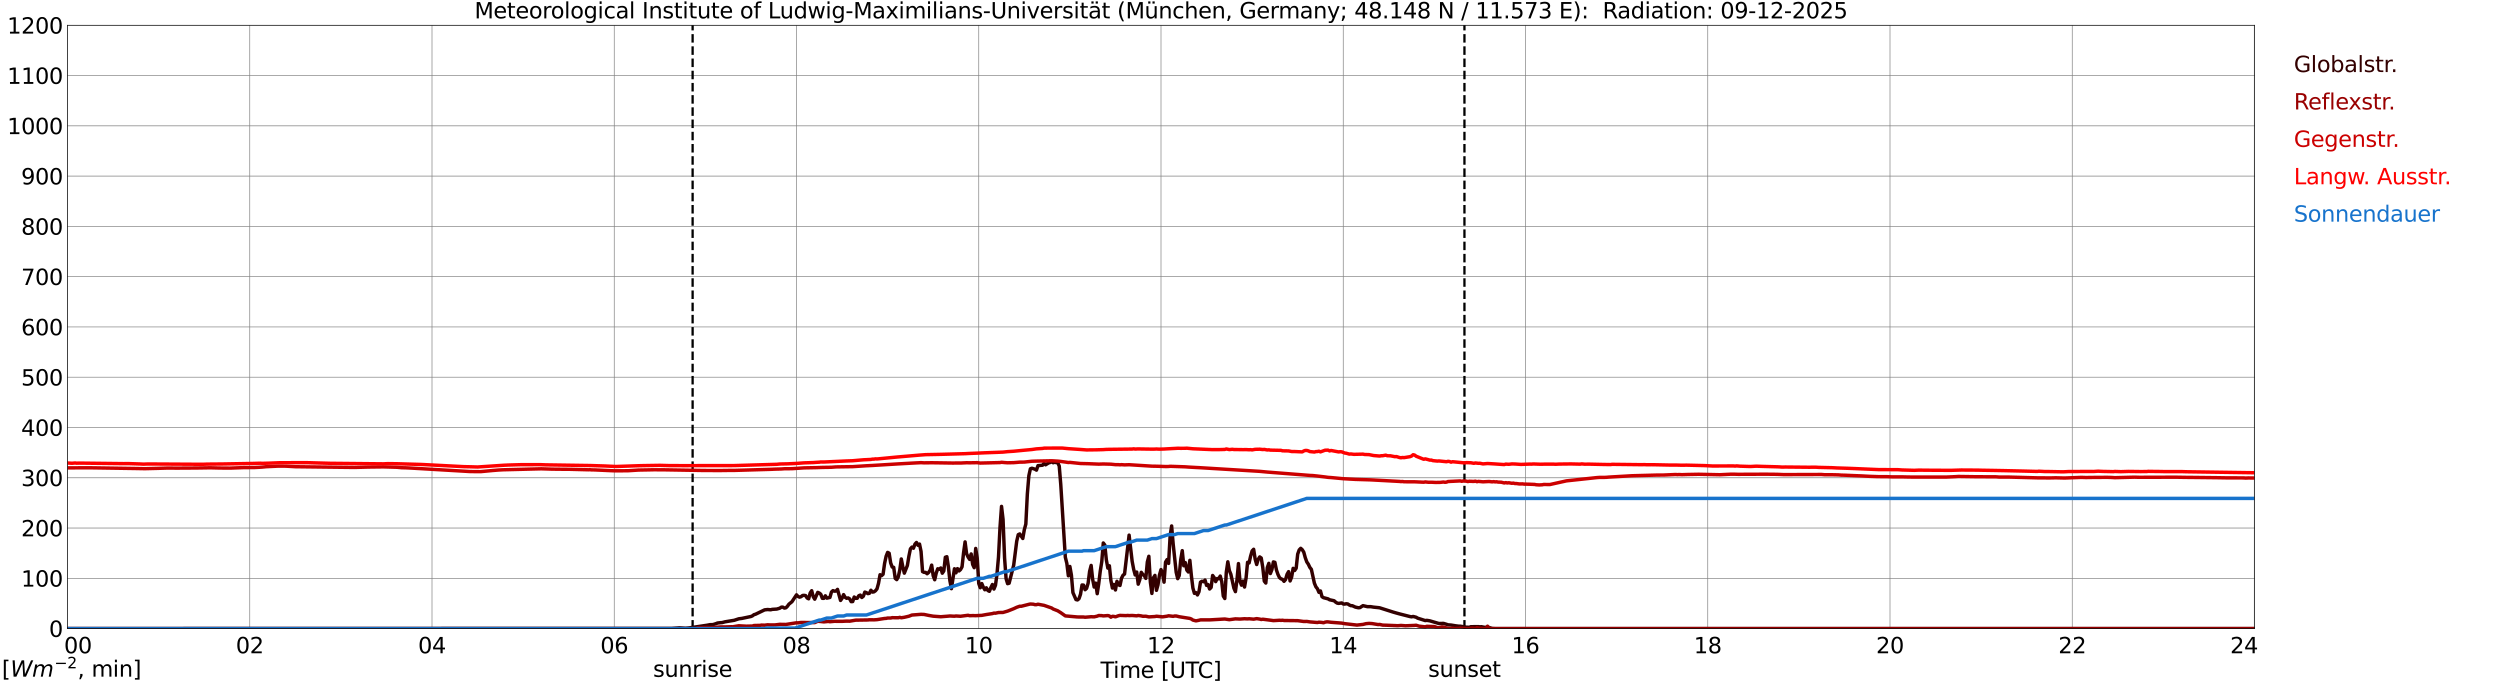 <?xml version="1.0" encoding="utf-8" standalone="no"?>
<!DOCTYPE svg PUBLIC "-//W3C//DTD SVG 1.1//EN"
  "http://www.w3.org/Graphics/SVG/1.1/DTD/svg11.dtd">
<svg xmlns:xlink="http://www.w3.org/1999/xlink" width="1085.4pt" height="296.64pt" viewBox="0 0 1085.4 296.64" xmlns="http://www.w3.org/2000/svg" version="1.1">
 <defs>
  <style type="text/css">*{stroke-linejoin: round; stroke-linecap: butt}</style>
 </defs>
 <g id="figure_1">
  <g id="patch_1">
   <path d="M 0 296.64 
L 1085.4 296.64 
L 1085.4 0 
L 0 0 
z
" style="fill: #ffffff"/>
  </g>
  <g id="axes_1">
   <g id="patch_2">
    <path d="M 29.306 272.909 
L 978.814 272.909 
L 978.814 10.976 
L 29.306 10.976 
z
" style="fill: #ffffff"/>
   </g>
   <g id="patch_3">
    <path d="M 978.814 272.909 
L 978.814 272.909 
L 978.814 10.976 
L 978.814 10.976 
z
" clip-path="url(#p11239599f3)" style="fill: #d3d3d3; opacity: 0.25; stroke: #d3d3d3; stroke-linejoin: miter"/>
   </g>
   <g id="matplotlib.axis_1">
    <g id="xtick_1">
     <g id="line2d_1">
      <path d="M 29.306 272.909 
L 29.306 10.976 
" clip-path="url(#p11239599f3)" style="fill: none; stroke: #808080; stroke-width: 0.3; stroke-linecap: square"/>
     </g>
     <g id="line2d_2"/>
     <g id="text_1">
      <!--    00 -->
      <g transform="translate(18.733 283.627) scale(0.095 -0.095)">
       <defs>
        <path id="DejaVuSans-20" transform="scale(0.016)"/>
        <path id="DejaVuSans-30" d="M 2034 4250 
Q 1547 4250 1301 3770 
Q 1056 3291 1056 2328 
Q 1056 1369 1301 889 
Q 1547 409 2034 409 
Q 2525 409 2770 889 
Q 3016 1369 3016 2328 
Q 3016 3291 2770 3770 
Q 2525 4250 2034 4250 
z
M 2034 4750 
Q 2819 4750 3233 4129 
Q 3647 3509 3647 2328 
Q 3647 1150 3233 529 
Q 2819 -91 2034 -91 
Q 1250 -91 836 529 
Q 422 1150 422 2328 
Q 422 3509 836 4129 
Q 1250 4750 2034 4750 
z
" transform="scale(0.016)"/>
       </defs>
       <use xlink:href="#DejaVuSans-20"/>
       <use xlink:href="#DejaVuSans-20" transform="translate(31.787 0)"/>
       <use xlink:href="#DejaVuSans-20" transform="translate(63.574 0)"/>
       <use xlink:href="#DejaVuSans-30" transform="translate(95.361 0)"/>
       <use xlink:href="#DejaVuSans-30" transform="translate(158.984 0)"/>
      </g>
     </g>
    </g>
    <g id="xtick_2">
     <g id="line2d_3">
      <path d="M 108.431 272.909 
L 108.431 10.976 
" clip-path="url(#p11239599f3)" style="fill: none; stroke: #808080; stroke-width: 0.3; stroke-linecap: square"/>
     </g>
     <g id="line2d_4"/>
     <g id="text_2">
      <!-- 02 -->
      <g transform="translate(102.387 283.627) scale(0.095 -0.095)">
       <defs>
        <path id="DejaVuSans-32" d="M 1228 531 
L 3431 531 
L 3431 0 
L 469 0 
L 469 531 
Q 828 903 1448 1529 
Q 2069 2156 2228 2338 
Q 2531 2678 2651 2914 
Q 2772 3150 2772 3378 
Q 2772 3750 2511 3984 
Q 2250 4219 1831 4219 
Q 1534 4219 1204 4116 
Q 875 4013 500 3803 
L 500 4441 
Q 881 4594 1212 4672 
Q 1544 4750 1819 4750 
Q 2544 4750 2975 4387 
Q 3406 4025 3406 3419 
Q 3406 3131 3298 2873 
Q 3191 2616 2906 2266 
Q 2828 2175 2409 1742 
Q 1991 1309 1228 531 
z
" transform="scale(0.016)"/>
       </defs>
       <use xlink:href="#DejaVuSans-30"/>
       <use xlink:href="#DejaVuSans-32" transform="translate(63.623 0)"/>
      </g>
     </g>
    </g>
    <g id="xtick_3">
     <g id="line2d_5">
      <path d="M 187.557 272.909 
L 187.557 10.976 
" clip-path="url(#p11239599f3)" style="fill: none; stroke: #808080; stroke-width: 0.3; stroke-linecap: square"/>
     </g>
     <g id="line2d_6"/>
     <g id="text_3">
      <!-- 04 -->
      <g transform="translate(181.513 283.627) scale(0.095 -0.095)">
       <defs>
        <path id="DejaVuSans-34" d="M 2419 4116 
L 825 1625 
L 2419 1625 
L 2419 4116 
z
M 2253 4666 
L 3047 4666 
L 3047 1625 
L 3713 1625 
L 3713 1100 
L 3047 1100 
L 3047 0 
L 2419 0 
L 2419 1100 
L 313 1100 
L 313 1709 
L 2253 4666 
z
" transform="scale(0.016)"/>
       </defs>
       <use xlink:href="#DejaVuSans-30"/>
       <use xlink:href="#DejaVuSans-34" transform="translate(63.623 0)"/>
      </g>
     </g>
    </g>
    <g id="xtick_4">
     <g id="line2d_7">
      <path d="M 266.683 272.909 
L 266.683 10.976 
" clip-path="url(#p11239599f3)" style="fill: none; stroke: #808080; stroke-width: 0.3; stroke-linecap: square"/>
     </g>
     <g id="line2d_8"/>
     <g id="text_4">
      <!-- 06 -->
      <g transform="translate(260.638 283.627) scale(0.095 -0.095)">
       <defs>
        <path id="DejaVuSans-36" d="M 2113 2584 
Q 1688 2584 1439 2293 
Q 1191 2003 1191 1497 
Q 1191 994 1439 701 
Q 1688 409 2113 409 
Q 2538 409 2786 701 
Q 3034 994 3034 1497 
Q 3034 2003 2786 2293 
Q 2538 2584 2113 2584 
z
M 3366 4563 
L 3366 3988 
Q 3128 4100 2886 4159 
Q 2644 4219 2406 4219 
Q 1781 4219 1451 3797 
Q 1122 3375 1075 2522 
Q 1259 2794 1537 2939 
Q 1816 3084 2150 3084 
Q 2853 3084 3261 2657 
Q 3669 2231 3669 1497 
Q 3669 778 3244 343 
Q 2819 -91 2113 -91 
Q 1303 -91 875 529 
Q 447 1150 447 2328 
Q 447 3434 972 4092 
Q 1497 4750 2381 4750 
Q 2619 4750 2861 4703 
Q 3103 4656 3366 4563 
z
" transform="scale(0.016)"/>
       </defs>
       <use xlink:href="#DejaVuSans-30"/>
       <use xlink:href="#DejaVuSans-36" transform="translate(63.623 0)"/>
      </g>
     </g>
    </g>
    <g id="xtick_5">
     <g id="line2d_9">
      <path d="M 345.808 272.909 
L 345.808 10.976 
" clip-path="url(#p11239599f3)" style="fill: none; stroke: #808080; stroke-width: 0.3; stroke-linecap: square"/>
     </g>
     <g id="line2d_10"/>
     <g id="text_5">
      <!-- 08 -->
      <g transform="translate(339.764 283.627) scale(0.095 -0.095)">
       <defs>
        <path id="DejaVuSans-38" d="M 2034 2216 
Q 1584 2216 1326 1975 
Q 1069 1734 1069 1313 
Q 1069 891 1326 650 
Q 1584 409 2034 409 
Q 2484 409 2743 651 
Q 3003 894 3003 1313 
Q 3003 1734 2745 1975 
Q 2488 2216 2034 2216 
z
M 1403 2484 
Q 997 2584 770 2862 
Q 544 3141 544 3541 
Q 544 4100 942 4425 
Q 1341 4750 2034 4750 
Q 2731 4750 3128 4425 
Q 3525 4100 3525 3541 
Q 3525 3141 3298 2862 
Q 3072 2584 2669 2484 
Q 3125 2378 3379 2068 
Q 3634 1759 3634 1313 
Q 3634 634 3220 271 
Q 2806 -91 2034 -91 
Q 1263 -91 848 271 
Q 434 634 434 1313 
Q 434 1759 690 2068 
Q 947 2378 1403 2484 
z
M 1172 3481 
Q 1172 3119 1398 2916 
Q 1625 2713 2034 2713 
Q 2441 2713 2670 2916 
Q 2900 3119 2900 3481 
Q 2900 3844 2670 4047 
Q 2441 4250 2034 4250 
Q 1625 4250 1398 4047 
Q 1172 3844 1172 3481 
z
" transform="scale(0.016)"/>
       </defs>
       <use xlink:href="#DejaVuSans-30"/>
       <use xlink:href="#DejaVuSans-38" transform="translate(63.623 0)"/>
      </g>
     </g>
    </g>
    <g id="xtick_6">
     <g id="line2d_11">
      <path d="M 424.934 272.909 
L 424.934 10.976 
" clip-path="url(#p11239599f3)" style="fill: none; stroke: #808080; stroke-width: 0.3; stroke-linecap: square"/>
     </g>
     <g id="line2d_12"/>
     <g id="text_6">
      <!-- 10 -->
      <g transform="translate(418.89 283.627) scale(0.095 -0.095)">
       <defs>
        <path id="DejaVuSans-31" d="M 794 531 
L 1825 531 
L 1825 4091 
L 703 3866 
L 703 4441 
L 1819 4666 
L 2450 4666 
L 2450 531 
L 3481 531 
L 3481 0 
L 794 0 
L 794 531 
z
" transform="scale(0.016)"/>
       </defs>
       <use xlink:href="#DejaVuSans-31"/>
       <use xlink:href="#DejaVuSans-30" transform="translate(63.623 0)"/>
      </g>
     </g>
    </g>
    <g id="xtick_7">
     <g id="line2d_13">
      <path d="M 504.06 272.909 
L 504.06 10.976 
" clip-path="url(#p11239599f3)" style="fill: none; stroke: #808080; stroke-width: 0.3; stroke-linecap: square"/>
     </g>
     <g id="line2d_14"/>
     <g id="text_7">
      <!-- 12 -->
      <g transform="translate(498.015 283.627) scale(0.095 -0.095)">
       <use xlink:href="#DejaVuSans-31"/>
       <use xlink:href="#DejaVuSans-32" transform="translate(63.623 0)"/>
      </g>
     </g>
    </g>
    <g id="xtick_8">
     <g id="line2d_15">
      <path d="M 583.185 272.909 
L 583.185 10.976 
" clip-path="url(#p11239599f3)" style="fill: none; stroke: #808080; stroke-width: 0.3; stroke-linecap: square"/>
     </g>
     <g id="line2d_16"/>
     <g id="text_8">
      <!-- 14 -->
      <g transform="translate(577.141 283.627) scale(0.095 -0.095)">
       <use xlink:href="#DejaVuSans-31"/>
       <use xlink:href="#DejaVuSans-34" transform="translate(63.623 0)"/>
      </g>
     </g>
    </g>
    <g id="xtick_9">
     <g id="line2d_17">
      <path d="M 662.311 272.909 
L 662.311 10.976 
" clip-path="url(#p11239599f3)" style="fill: none; stroke: #808080; stroke-width: 0.3; stroke-linecap: square"/>
     </g>
     <g id="line2d_18"/>
     <g id="text_9">
      <!-- 16 -->
      <g transform="translate(656.267 283.627) scale(0.095 -0.095)">
       <use xlink:href="#DejaVuSans-31"/>
       <use xlink:href="#DejaVuSans-36" transform="translate(63.623 0)"/>
      </g>
     </g>
    </g>
    <g id="xtick_10">
     <g id="line2d_19">
      <path d="M 741.437 272.909 
L 741.437 10.976 
" clip-path="url(#p11239599f3)" style="fill: none; stroke: #808080; stroke-width: 0.3; stroke-linecap: square"/>
     </g>
     <g id="line2d_20"/>
     <g id="text_10">
      <!-- 18 -->
      <g transform="translate(735.392 283.627) scale(0.095 -0.095)">
       <use xlink:href="#DejaVuSans-31"/>
       <use xlink:href="#DejaVuSans-38" transform="translate(63.623 0)"/>
      </g>
     </g>
    </g>
    <g id="xtick_11">
     <g id="line2d_21">
      <path d="M 820.562 272.909 
L 820.562 10.976 
" clip-path="url(#p11239599f3)" style="fill: none; stroke: #808080; stroke-width: 0.3; stroke-linecap: square"/>
     </g>
     <g id="line2d_22"/>
     <g id="text_11">
      <!-- 20 -->
      <g transform="translate(814.518 283.627) scale(0.095 -0.095)">
       <use xlink:href="#DejaVuSans-32"/>
       <use xlink:href="#DejaVuSans-30" transform="translate(63.623 0)"/>
      </g>
     </g>
    </g>
    <g id="xtick_12">
     <g id="line2d_23">
      <path d="M 899.688 272.909 
L 899.688 10.976 
" clip-path="url(#p11239599f3)" style="fill: none; stroke: #808080; stroke-width: 0.3; stroke-linecap: square"/>
     </g>
     <g id="line2d_24"/>
     <g id="text_12">
      <!-- 22 -->
      <g transform="translate(893.644 283.627) scale(0.095 -0.095)">
       <use xlink:href="#DejaVuSans-32"/>
       <use xlink:href="#DejaVuSans-32" transform="translate(63.623 0)"/>
      </g>
     </g>
    </g>
    <g id="xtick_13">
     <g id="line2d_25">
      <path d="M 978.814 272.909 
L 978.814 10.976 
" clip-path="url(#p11239599f3)" style="fill: none; stroke: #808080; stroke-width: 0.3; stroke-linecap: square"/>
     </g>
     <g id="line2d_26"/>
     <g id="text_13">
      <!-- 24    -->
      <g transform="translate(968.241 283.627) scale(0.095 -0.095)">
       <use xlink:href="#DejaVuSans-32"/>
       <use xlink:href="#DejaVuSans-34" transform="translate(63.623 0)"/>
       <use xlink:href="#DejaVuSans-20" transform="translate(127.246 0)"/>
       <use xlink:href="#DejaVuSans-20" transform="translate(159.033 0)"/>
       <use xlink:href="#DejaVuSans-20" transform="translate(190.82 0)"/>
      </g>
     </g>
    </g>
    <g id="text_14">
     <!-- Time [UTC] -->
     <g transform="translate(477.806 294.322) scale(0.095 -0.095)">
      <defs>
       <path id="DejaVuSans-54" d="M -19 4666 
L 3928 4666 
L 3928 4134 
L 2272 4134 
L 2272 0 
L 1638 0 
L 1638 4134 
L -19 4134 
L -19 4666 
z
" transform="scale(0.016)"/>
       <path id="DejaVuSans-69" d="M 603 3500 
L 1178 3500 
L 1178 0 
L 603 0 
L 603 3500 
z
M 603 4863 
L 1178 4863 
L 1178 4134 
L 603 4134 
L 603 4863 
z
" transform="scale(0.016)"/>
       <path id="DejaVuSans-6d" d="M 3328 2828 
Q 3544 3216 3844 3400 
Q 4144 3584 4550 3584 
Q 5097 3584 5394 3201 
Q 5691 2819 5691 2113 
L 5691 0 
L 5113 0 
L 5113 2094 
Q 5113 2597 4934 2840 
Q 4756 3084 4391 3084 
Q 3944 3084 3684 2787 
Q 3425 2491 3425 1978 
L 3425 0 
L 2847 0 
L 2847 2094 
Q 2847 2600 2669 2842 
Q 2491 3084 2119 3084 
Q 1678 3084 1418 2786 
Q 1159 2488 1159 1978 
L 1159 0 
L 581 0 
L 581 3500 
L 1159 3500 
L 1159 2956 
Q 1356 3278 1631 3431 
Q 1906 3584 2284 3584 
Q 2666 3584 2933 3390 
Q 3200 3197 3328 2828 
z
" transform="scale(0.016)"/>
       <path id="DejaVuSans-65" d="M 3597 1894 
L 3597 1613 
L 953 1613 
Q 991 1019 1311 708 
Q 1631 397 2203 397 
Q 2534 397 2845 478 
Q 3156 559 3463 722 
L 3463 178 
Q 3153 47 2828 -22 
Q 2503 -91 2169 -91 
Q 1331 -91 842 396 
Q 353 884 353 1716 
Q 353 2575 817 3079 
Q 1281 3584 2069 3584 
Q 2775 3584 3186 3129 
Q 3597 2675 3597 1894 
z
M 3022 2063 
Q 3016 2534 2758 2815 
Q 2500 3097 2075 3097 
Q 1594 3097 1305 2825 
Q 1016 2553 972 2059 
L 3022 2063 
z
" transform="scale(0.016)"/>
       <path id="DejaVuSans-5b" d="M 550 4863 
L 1875 4863 
L 1875 4416 
L 1125 4416 
L 1125 -397 
L 1875 -397 
L 1875 -844 
L 550 -844 
L 550 4863 
z
" transform="scale(0.016)"/>
       <path id="DejaVuSans-55" d="M 556 4666 
L 1191 4666 
L 1191 1831 
Q 1191 1081 1462 751 
Q 1734 422 2344 422 
Q 2950 422 3222 751 
Q 3494 1081 3494 1831 
L 3494 4666 
L 4128 4666 
L 4128 1753 
Q 4128 841 3676 375 
Q 3225 -91 2344 -91 
Q 1459 -91 1007 375 
Q 556 841 556 1753 
L 556 4666 
z
" transform="scale(0.016)"/>
       <path id="DejaVuSans-43" d="M 4122 4306 
L 4122 3641 
Q 3803 3938 3442 4084 
Q 3081 4231 2675 4231 
Q 1875 4231 1450 3742 
Q 1025 3253 1025 2328 
Q 1025 1406 1450 917 
Q 1875 428 2675 428 
Q 3081 428 3442 575 
Q 3803 722 4122 1019 
L 4122 359 
Q 3791 134 3420 21 
Q 3050 -91 2638 -91 
Q 1578 -91 968 557 
Q 359 1206 359 2328 
Q 359 3453 968 4101 
Q 1578 4750 2638 4750 
Q 3056 4750 3426 4639 
Q 3797 4528 4122 4306 
z
" transform="scale(0.016)"/>
       <path id="DejaVuSans-5d" d="M 1947 4863 
L 1947 -844 
L 622 -844 
L 622 -397 
L 1369 -397 
L 1369 4416 
L 622 4416 
L 622 4863 
L 1947 4863 
z
" transform="scale(0.016)"/>
      </defs>
      <use xlink:href="#DejaVuSans-54"/>
      <use xlink:href="#DejaVuSans-69" transform="translate(57.959 0)"/>
      <use xlink:href="#DejaVuSans-6d" transform="translate(85.742 0)"/>
      <use xlink:href="#DejaVuSans-65" transform="translate(183.154 0)"/>
      <use xlink:href="#DejaVuSans-20" transform="translate(244.678 0)"/>
      <use xlink:href="#DejaVuSans-5b" transform="translate(276.465 0)"/>
      <use xlink:href="#DejaVuSans-55" transform="translate(315.479 0)"/>
      <use xlink:href="#DejaVuSans-54" transform="translate(388.672 0)"/>
      <use xlink:href="#DejaVuSans-43" transform="translate(443.881 0)"/>
      <use xlink:href="#DejaVuSans-5d" transform="translate(513.705 0)"/>
     </g>
    </g>
   </g>
   <g id="matplotlib.axis_2">
    <g id="ytick_1">
     <g id="line2d_27">
      <path d="M 29.306 272.909 
L 978.814 272.909 
" clip-path="url(#p11239599f3)" style="fill: none; stroke: #808080; stroke-width: 0.3; stroke-linecap: square"/>
     </g>
     <g id="line2d_28"/>
     <g id="text_15">
      <!-- 0 -->
      <g transform="translate(21.261 276.518) scale(0.095 -0.095)">
       <use xlink:href="#DejaVuSans-30"/>
      </g>
     </g>
    </g>
    <g id="ytick_2">
     <g id="line2d_29">
      <path d="M 29.306 251.081 
L 978.814 251.081 
" clip-path="url(#p11239599f3)" style="fill: none; stroke: #808080; stroke-width: 0.3; stroke-linecap: square"/>
     </g>
     <g id="line2d_30"/>
     <g id="text_16">
      <!-- 100 -->
      <g transform="translate(9.173 254.69) scale(0.095 -0.095)">
       <use xlink:href="#DejaVuSans-31"/>
       <use xlink:href="#DejaVuSans-30" transform="translate(63.623 0)"/>
       <use xlink:href="#DejaVuSans-30" transform="translate(127.246 0)"/>
      </g>
     </g>
    </g>
    <g id="ytick_3">
     <g id="line2d_31">
      <path d="M 29.306 229.253 
L 978.814 229.253 
" clip-path="url(#p11239599f3)" style="fill: none; stroke: #808080; stroke-width: 0.3; stroke-linecap: square"/>
     </g>
     <g id="line2d_32"/>
     <g id="text_17">
      <!-- 200 -->
      <g transform="translate(9.173 232.863) scale(0.095 -0.095)">
       <use xlink:href="#DejaVuSans-32"/>
       <use xlink:href="#DejaVuSans-30" transform="translate(63.623 0)"/>
       <use xlink:href="#DejaVuSans-30" transform="translate(127.246 0)"/>
      </g>
     </g>
    </g>
    <g id="ytick_4">
     <g id="line2d_33">
      <path d="M 29.306 207.426 
L 978.814 207.426 
" clip-path="url(#p11239599f3)" style="fill: none; stroke: #808080; stroke-width: 0.3; stroke-linecap: square"/>
     </g>
     <g id="line2d_34"/>
     <g id="text_18">
      <!-- 300 -->
      <g transform="translate(9.173 211.035) scale(0.095 -0.095)">
       <defs>
        <path id="DejaVuSans-33" d="M 2597 2516 
Q 3050 2419 3304 2112 
Q 3559 1806 3559 1356 
Q 3559 666 3084 287 
Q 2609 -91 1734 -91 
Q 1441 -91 1130 -33 
Q 819 25 488 141 
L 488 750 
Q 750 597 1062 519 
Q 1375 441 1716 441 
Q 2309 441 2620 675 
Q 2931 909 2931 1356 
Q 2931 1769 2642 2001 
Q 2353 2234 1838 2234 
L 1294 2234 
L 1294 2753 
L 1863 2753 
Q 2328 2753 2575 2939 
Q 2822 3125 2822 3475 
Q 2822 3834 2567 4026 
Q 2313 4219 1838 4219 
Q 1578 4219 1281 4162 
Q 984 4106 628 3988 
L 628 4550 
Q 988 4650 1302 4700 
Q 1616 4750 1894 4750 
Q 2613 4750 3031 4423 
Q 3450 4097 3450 3541 
Q 3450 3153 3228 2886 
Q 3006 2619 2597 2516 
z
" transform="scale(0.016)"/>
       </defs>
       <use xlink:href="#DejaVuSans-33"/>
       <use xlink:href="#DejaVuSans-30" transform="translate(63.623 0)"/>
       <use xlink:href="#DejaVuSans-30" transform="translate(127.246 0)"/>
      </g>
     </g>
    </g>
    <g id="ytick_5">
     <g id="line2d_35">
      <path d="M 29.306 185.598 
L 978.814 185.598 
" clip-path="url(#p11239599f3)" style="fill: none; stroke: #808080; stroke-width: 0.3; stroke-linecap: square"/>
     </g>
     <g id="line2d_36"/>
     <g id="text_19">
      <!-- 400 -->
      <g transform="translate(9.173 189.207) scale(0.095 -0.095)">
       <use xlink:href="#DejaVuSans-34"/>
       <use xlink:href="#DejaVuSans-30" transform="translate(63.623 0)"/>
       <use xlink:href="#DejaVuSans-30" transform="translate(127.246 0)"/>
      </g>
     </g>
    </g>
    <g id="ytick_6">
     <g id="line2d_37">
      <path d="M 29.306 163.77 
L 978.814 163.77 
" clip-path="url(#p11239599f3)" style="fill: none; stroke: #808080; stroke-width: 0.3; stroke-linecap: square"/>
     </g>
     <g id="line2d_38"/>
     <g id="text_20">
      <!-- 500 -->
      <g transform="translate(9.173 167.379) scale(0.095 -0.095)">
       <defs>
        <path id="DejaVuSans-35" d="M 691 4666 
L 3169 4666 
L 3169 4134 
L 1269 4134 
L 1269 2991 
Q 1406 3038 1543 3061 
Q 1681 3084 1819 3084 
Q 2600 3084 3056 2656 
Q 3513 2228 3513 1497 
Q 3513 744 3044 326 
Q 2575 -91 1722 -91 
Q 1428 -91 1123 -41 
Q 819 9 494 109 
L 494 744 
Q 775 591 1075 516 
Q 1375 441 1709 441 
Q 2250 441 2565 725 
Q 2881 1009 2881 1497 
Q 2881 1984 2565 2268 
Q 2250 2553 1709 2553 
Q 1456 2553 1204 2497 
Q 953 2441 691 2322 
L 691 4666 
z
" transform="scale(0.016)"/>
       </defs>
       <use xlink:href="#DejaVuSans-35"/>
       <use xlink:href="#DejaVuSans-30" transform="translate(63.623 0)"/>
       <use xlink:href="#DejaVuSans-30" transform="translate(127.246 0)"/>
      </g>
     </g>
    </g>
    <g id="ytick_7">
     <g id="line2d_39">
      <path d="M 29.306 141.942 
L 978.814 141.942 
" clip-path="url(#p11239599f3)" style="fill: none; stroke: #808080; stroke-width: 0.3; stroke-linecap: square"/>
     </g>
     <g id="line2d_40"/>
     <g id="text_21">
      <!-- 600 -->
      <g transform="translate(9.173 145.551) scale(0.095 -0.095)">
       <use xlink:href="#DejaVuSans-36"/>
       <use xlink:href="#DejaVuSans-30" transform="translate(63.623 0)"/>
       <use xlink:href="#DejaVuSans-30" transform="translate(127.246 0)"/>
      </g>
     </g>
    </g>
    <g id="ytick_8">
     <g id="line2d_41">
      <path d="M 29.306 120.114 
L 978.814 120.114 
" clip-path="url(#p11239599f3)" style="fill: none; stroke: #808080; stroke-width: 0.3; stroke-linecap: square"/>
     </g>
     <g id="line2d_42"/>
     <g id="text_22">
      <!-- 700 -->
      <g transform="translate(9.173 123.724) scale(0.095 -0.095)">
       <defs>
        <path id="DejaVuSans-37" d="M 525 4666 
L 3525 4666 
L 3525 4397 
L 1831 0 
L 1172 0 
L 2766 4134 
L 525 4134 
L 525 4666 
z
" transform="scale(0.016)"/>
       </defs>
       <use xlink:href="#DejaVuSans-37"/>
       <use xlink:href="#DejaVuSans-30" transform="translate(63.623 0)"/>
       <use xlink:href="#DejaVuSans-30" transform="translate(127.246 0)"/>
      </g>
     </g>
    </g>
    <g id="ytick_9">
     <g id="line2d_43">
      <path d="M 29.306 98.287 
L 978.814 98.287 
" clip-path="url(#p11239599f3)" style="fill: none; stroke: #808080; stroke-width: 0.3; stroke-linecap: square"/>
     </g>
     <g id="line2d_44"/>
     <g id="text_23">
      <!-- 800 -->
      <g transform="translate(9.173 101.896) scale(0.095 -0.095)">
       <use xlink:href="#DejaVuSans-38"/>
       <use xlink:href="#DejaVuSans-30" transform="translate(63.623 0)"/>
       <use xlink:href="#DejaVuSans-30" transform="translate(127.246 0)"/>
      </g>
     </g>
    </g>
    <g id="ytick_10">
     <g id="line2d_45">
      <path d="M 29.306 76.459 
L 978.814 76.459 
" clip-path="url(#p11239599f3)" style="fill: none; stroke: #808080; stroke-width: 0.3; stroke-linecap: square"/>
     </g>
     <g id="line2d_46"/>
     <g id="text_24">
      <!-- 900 -->
      <g transform="translate(9.173 80.068) scale(0.095 -0.095)">
       <defs>
        <path id="DejaVuSans-39" d="M 703 97 
L 703 672 
Q 941 559 1184 500 
Q 1428 441 1663 441 
Q 2288 441 2617 861 
Q 2947 1281 2994 2138 
Q 2813 1869 2534 1725 
Q 2256 1581 1919 1581 
Q 1219 1581 811 2004 
Q 403 2428 403 3163 
Q 403 3881 828 4315 
Q 1253 4750 1959 4750 
Q 2769 4750 3195 4129 
Q 3622 3509 3622 2328 
Q 3622 1225 3098 567 
Q 2575 -91 1691 -91 
Q 1453 -91 1209 -44 
Q 966 3 703 97 
z
M 1959 2075 
Q 2384 2075 2632 2365 
Q 2881 2656 2881 3163 
Q 2881 3666 2632 3958 
Q 2384 4250 1959 4250 
Q 1534 4250 1286 3958 
Q 1038 3666 1038 3163 
Q 1038 2656 1286 2365 
Q 1534 2075 1959 2075 
z
" transform="scale(0.016)"/>
       </defs>
       <use xlink:href="#DejaVuSans-39"/>
       <use xlink:href="#DejaVuSans-30" transform="translate(63.623 0)"/>
       <use xlink:href="#DejaVuSans-30" transform="translate(127.246 0)"/>
      </g>
     </g>
    </g>
    <g id="ytick_11">
     <g id="line2d_47">
      <path d="M 29.306 54.631 
L 978.814 54.631 
" clip-path="url(#p11239599f3)" style="fill: none; stroke: #808080; stroke-width: 0.3; stroke-linecap: square"/>
     </g>
     <g id="line2d_48"/>
     <g id="text_25">
      <!-- 1000 -->
      <g transform="translate(3.128 58.24) scale(0.095 -0.095)">
       <use xlink:href="#DejaVuSans-31"/>
       <use xlink:href="#DejaVuSans-30" transform="translate(63.623 0)"/>
       <use xlink:href="#DejaVuSans-30" transform="translate(127.246 0)"/>
       <use xlink:href="#DejaVuSans-30" transform="translate(190.869 0)"/>
      </g>
     </g>
    </g>
    <g id="ytick_12">
     <g id="line2d_49">
      <path d="M 29.306 32.803 
L 978.814 32.803 
" clip-path="url(#p11239599f3)" style="fill: none; stroke: #808080; stroke-width: 0.3; stroke-linecap: square"/>
     </g>
     <g id="line2d_50"/>
     <g id="text_26">
      <!-- 1100 -->
      <g transform="translate(3.128 36.413) scale(0.095 -0.095)">
       <use xlink:href="#DejaVuSans-31"/>
       <use xlink:href="#DejaVuSans-31" transform="translate(63.623 0)"/>
       <use xlink:href="#DejaVuSans-30" transform="translate(127.246 0)"/>
       <use xlink:href="#DejaVuSans-30" transform="translate(190.869 0)"/>
      </g>
     </g>
    </g>
    <g id="ytick_13">
     <g id="line2d_51">
      <path d="M 29.306 10.976 
L 978.814 10.976 
" clip-path="url(#p11239599f3)" style="fill: none; stroke: #808080; stroke-width: 0.3; stroke-linecap: square"/>
     </g>
     <g id="line2d_52"/>
     <g id="text_27">
      <!-- 1200 -->
      <g transform="translate(3.128 14.585) scale(0.095 -0.095)">
       <use xlink:href="#DejaVuSans-31"/>
       <use xlink:href="#DejaVuSans-32" transform="translate(63.623 0)"/>
       <use xlink:href="#DejaVuSans-30" transform="translate(127.246 0)"/>
       <use xlink:href="#DejaVuSans-30" transform="translate(190.869 0)"/>
      </g>
     </g>
    </g>
   </g>
   <g id="line2d_53">
    <path d="M 300.707 272.909 
L 300.707 10.976 
" clip-path="url(#p11239599f3)" style="fill: none; stroke-dasharray: 3.7,1.6; stroke-dashoffset: 0; stroke: #000000"/>
   </g>
   <g id="line2d_54">
    <path d="M 635.804 272.909 
L 635.804 10.976 
" clip-path="url(#p11239599f3)" style="fill: none; stroke-dasharray: 3.7,1.6; stroke-dashoffset: 0; stroke: #000000"/>
   </g>
   <g id="line2d_55">
    <path d="M 29.306 272.909 
L 291.739 272.841 
L 295.036 272.586 
L 297.674 272.767 
L 298.992 272.64 
L 306.905 271.464 
L 308.224 271.211 
L 309.543 271.173 
L 310.861 270.757 
L 311.521 270.486 
L 312.839 270.34 
L 313.499 270.305 
L 314.818 269.96 
L 318.774 269.307 
L 320.752 268.657 
L 322.071 268.493 
L 326.027 267.659 
L 326.686 267.369 
L 327.346 266.863 
L 328.005 266.681 
L 331.961 264.78 
L 333.28 264.634 
L 334.599 264.743 
L 335.258 264.562 
L 337.236 264.435 
L 338.555 264.055 
L 339.215 263.601 
L 339.874 263.584 
L 340.533 264.001 
L 341.193 263.892 
L 341.852 263.239 
L 342.512 262.316 
L 343.83 261.246 
L 345.808 258.258 
L 346.468 258.965 
L 347.127 259.256 
L 347.787 259.055 
L 348.446 258.531 
L 349.105 258.476 
L 349.765 258.585 
L 350.424 259.635 
L 351.083 259.98 
L 351.743 257.479 
L 352.402 256.466 
L 353.062 259.037 
L 353.721 260.142 
L 355.04 257.191 
L 355.699 257.479 
L 356.359 258.005 
L 357.018 259.762 
L 357.677 259.779 
L 358.337 258.675 
L 358.996 259.69 
L 360.315 259.382 
L 360.974 257.044 
L 361.634 256.429 
L 362.293 256.665 
L 362.952 256.61 
L 363.612 255.885 
L 364.93 260.685 
L 365.59 259.744 
L 366.249 258.169 
L 366.909 259.328 
L 367.568 259.762 
L 368.227 259.598 
L 368.887 259.998 
L 369.546 261.211 
L 370.206 261.174 
L 370.865 259.201 
L 371.524 259.779 
L 372.184 259.744 
L 372.843 258.638 
L 373.502 258.367 
L 374.162 259.4 
L 374.821 258.874 
L 375.481 257.062 
L 376.14 257.298 
L 376.799 257.732 
L 377.459 257.588 
L 378.118 256.265 
L 378.777 257.062 
L 379.437 256.955 
L 380.096 256.483 
L 380.756 255.65 
L 381.415 253.259 
L 382.074 249.527 
L 382.734 249.926 
L 383.393 249.328 
L 384.053 244.6 
L 384.712 241.52 
L 385.371 239.835 
L 386.031 240.18 
L 386.69 244.402 
L 387.349 246.176 
L 388.009 246.32 
L 388.668 251.103 
L 389.328 251.646 
L 389.987 250.47 
L 390.646 247.499 
L 391.306 242.68 
L 391.965 246.085 
L 392.624 248.839 
L 393.943 245.524 
L 394.603 241.503 
L 395.262 238.297 
L 395.921 237.535 
L 396.581 238.024 
L 397.24 236.232 
L 397.899 235.524 
L 398.559 236.738 
L 399.218 236.214 
L 399.878 239.418 
L 400.537 248.169 
L 401.196 248.494 
L 401.856 248.512 
L 402.515 249.093 
L 403.175 248.532 
L 403.834 247.571 
L 404.493 245.36 
L 405.153 249.961 
L 405.812 251.701 
L 406.471 248.802 
L 407.131 246.936 
L 407.79 247.154 
L 408.45 246.593 
L 409.109 248.857 
L 409.768 247.879 
L 410.428 241.937 
L 411.087 241.702 
L 411.746 246.013 
L 412.406 252.135 
L 413.065 255.578 
L 414.384 246.936 
L 415.043 248.693 
L 415.703 246.884 
L 416.362 247.879 
L 417.022 247.281 
L 417.681 246.085 
L 418.34 240.017 
L 419 235.271 
L 419.659 240.416 
L 420.318 241.865 
L 420.978 242.861 
L 421.637 240.505 
L 422.297 245.072 
L 422.956 246.467 
L 423.615 238.115 
L 424.275 242.354 
L 424.934 253.314 
L 425.593 255.178 
L 426.253 253.366 
L 426.912 254.925 
L 427.572 256.049 
L 428.231 255.198 
L 428.89 256.374 
L 429.55 256.719 
L 430.209 255.071 
L 430.869 253.766 
L 431.528 255.741 
L 432.187 254.128 
L 432.847 249.274 
L 433.506 241.846 
L 434.165 228.878 
L 434.825 219.856 
L 435.484 225.49 
L 436.144 242.245 
L 436.803 251.229 
L 437.462 253.404 
L 438.122 253.205 
L 440.1 245.397 
L 441.419 234.963 
L 442.078 232.137 
L 442.737 231.811 
L 444.056 233.787 
L 444.716 229.982 
L 445.375 227.535 
L 446.034 214.458 
L 446.694 206.507 
L 447.353 203.536 
L 448.012 203.28 
L 449.331 203.697 
L 449.991 204.114 
L 450.65 202.158 
L 452.628 201.977 
L 453.287 201.109 
L 453.947 201.796 
L 455.266 200.982 
L 455.925 200.801 
L 456.584 200.456 
L 457.244 200.908 
L 457.903 200.672 
L 458.563 200.853 
L 459.222 200.853 
L 459.881 202.357 
L 460.541 210.346 
L 462.519 241.937 
L 463.178 244.6 
L 463.838 249.981 
L 464.497 245.941 
L 465.156 249.654 
L 465.816 257.28 
L 467.134 260.305 
L 467.794 260.469 
L 468.453 259.926 
L 469.113 258.005 
L 469.772 253.984 
L 470.431 254.039 
L 471.091 256.029 
L 471.75 255.451 
L 472.409 253.24 
L 473.069 248.043 
L 473.728 245.489 
L 474.388 251.537 
L 475.047 254.87 
L 475.706 253.168 
L 476.366 257.752 
L 477.025 253.421 
L 477.685 247.988 
L 478.344 243.858 
L 479.003 235.743 
L 479.663 236.629 
L 480.322 243.024 
L 480.981 246.648 
L 481.641 245.633 
L 482.3 251.991 
L 482.96 255.305 
L 483.619 253.748 
L 484.278 256.139 
L 484.938 252.389 
L 485.597 253.892 
L 486.256 254.183 
L 486.916 251.048 
L 487.575 249.745 
L 488.235 249.219 
L 490.213 232.338 
L 491.532 243.677 
L 492.191 247.154 
L 492.85 249.619 
L 493.51 248.368 
L 494.169 253.622 
L 494.828 251.718 
L 495.488 248.477 
L 496.147 249.383 
L 496.807 249.907 
L 497.466 251.12 
L 498.125 243.985 
L 498.785 241.52 
L 499.444 252.771 
L 500.103 257.642 
L 500.763 250.867 
L 501.422 249.817 
L 502.082 256.302 
L 502.741 253.947 
L 503.4 249.619 
L 504.06 247.298 
L 504.719 248.822 
L 505.379 252.751 
L 506.038 244.057 
L 506.697 242.952 
L 507.357 244.6 
L 508.016 232.754 
L 508.675 228.352 
L 509.335 236.105 
L 510.654 248.477 
L 511.313 251.229 
L 511.972 249.889 
L 512.632 242.933 
L 513.291 239.076 
L 513.95 245.633 
L 514.61 244.255 
L 515.269 247.517 
L 515.929 248.331 
L 516.588 243.278 
L 517.247 249.926 
L 517.907 255.305 
L 518.566 257.605 
L 519.226 257.298 
L 519.885 258.295 
L 520.544 256.9 
L 521.204 252.751 
L 521.863 252.354 
L 522.522 252.57 
L 523.182 251.845 
L 523.841 254.146 
L 524.501 253.803 
L 525.16 255.722 
L 525.819 255.071 
L 526.479 249.854 
L 527.138 250.758 
L 527.797 252.515 
L 528.457 251.175 
L 529.116 251.284 
L 529.776 250.108 
L 530.435 252.535 
L 531.094 258.767 
L 531.754 259.851 
L 532.413 248.405 
L 533.073 243.913 
L 533.732 247.698 
L 534.391 249.328 
L 535.71 255.359 
L 536.369 256.863 
L 537.029 251.919 
L 537.688 244.69 
L 538.348 252.354 
L 539.007 254.056 
L 539.666 252.299 
L 540.326 254.87 
L 540.985 251.031 
L 541.644 244.129 
L 542.304 244.402 
L 542.963 241.466 
L 543.623 239.185 
L 544.282 238.478 
L 544.941 242.752 
L 545.601 245.089 
L 546.26 242.861 
L 546.919 241.793 
L 547.579 242.263 
L 548.238 246.303 
L 548.898 252.299 
L 549.557 253.133 
L 550.216 246.43 
L 550.876 244.583 
L 551.535 249.001 
L 552.195 247.335 
L 552.854 243.965 
L 553.513 244.146 
L 554.173 247.445 
L 554.832 249.383 
L 555.491 250.758 
L 556.151 251.302 
L 556.81 251.537 
L 557.47 252.389 
L 558.129 251.629 
L 558.788 249.363 
L 559.448 248.187 
L 560.107 252.227 
L 560.766 250.524 
L 561.426 246.755 
L 562.085 247.68 
L 562.745 246.702 
L 563.404 240.58 
L 564.063 238.748 
L 564.723 238.061 
L 565.382 238.659 
L 566.042 239.728 
L 566.701 242.136 
L 567.36 243.965 
L 568.02 244.945 
L 568.679 246.34 
L 569.338 247.172 
L 570.657 253.205 
L 571.317 254.781 
L 571.976 255.615 
L 572.635 257.171 
L 573.295 256.573 
L 573.954 259.055 
L 574.613 259.489 
L 576.592 259.998 
L 577.251 260.395 
L 578.57 260.685 
L 579.229 260.832 
L 579.889 261.427 
L 580.548 261.844 
L 581.207 261.971 
L 582.526 261.772 
L 583.185 262.226 
L 583.845 262.261 
L 584.504 262.117 
L 585.164 262.226 
L 585.823 262.661 
L 586.482 262.951 
L 587.142 262.986 
L 588.46 263.584 
L 589.779 263.874 
L 590.439 263.802 
L 591.757 262.951 
L 593.736 263.403 
L 595.054 263.385 
L 596.373 263.601 
L 598.351 263.802 
L 599.011 263.892 
L 604.945 265.775 
L 606.264 266.155 
L 607.582 266.518 
L 612.198 267.696 
L 612.858 267.805 
L 613.517 267.642 
L 614.836 267.987 
L 615.495 268.384 
L 618.792 269.434 
L 619.451 269.327 
L 620.77 269.543 
L 624.726 270.702 
L 626.705 270.65 
L 628.023 271.047 
L 628.683 271.283 
L 630.001 271.372 
L 631.98 271.7 
L 633.298 271.863 
L 633.958 271.863 
L 636.595 272.298 
L 637.914 272.333 
L 638.573 272.097 
L 641.87 272.062 
L 642.53 272.151 
L 643.189 272.097 
L 644.508 272.352 
L 645.167 272.352 
L 645.827 272.226 
L 647.805 272.841 
L 649.123 272.909 
L 978.154 272.909 
L 978.154 272.909 
" clip-path="url(#p11239599f3)" style="fill: none; stroke: #330000; stroke-width: 1.5; stroke-linecap: square"/>
   </g>
   <g id="line2d_56">
    <path d="M 29.306 272.909 
L 302.289 272.909 
L 302.949 272.546 
L 303.608 272.426 
L 304.267 272.529 
L 306.905 272.376 
L 308.224 272.479 
L 309.543 272.444 
L 312.839 272.188 
L 315.477 272.171 
L 317.455 272.103 
L 318.114 272.121 
L 320.752 271.693 
L 324.049 271.863 
L 326.686 271.796 
L 327.346 271.573 
L 329.983 271.505 
L 330.643 271.385 
L 331.961 271.435 
L 333.28 271.265 
L 334.599 271.333 
L 336.577 271.3 
L 338.555 271.06 
L 341.193 271.11 
L 345.808 270.394 
L 346.468 270.427 
L 347.787 270.239 
L 353.721 270.307 
L 355.04 269.726 
L 356.359 269.846 
L 357.677 269.999 
L 359.655 269.796 
L 360.315 269.931 
L 362.293 269.744 
L 365.59 269.761 
L 367.568 269.659 
L 368.887 269.694 
L 371.524 269.248 
L 376.799 269.163 
L 377.459 269.078 
L 379.437 269.111 
L 380.756 269.026 
L 384.053 268.513 
L 384.712 268.48 
L 385.371 268.325 
L 386.69 268.325 
L 387.349 268.172 
L 389.987 268.205 
L 390.646 268.035 
L 391.306 268.205 
L 392.624 268 
L 394.603 267.539 
L 395.921 267.026 
L 399.878 266.718 
L 401.196 266.769 
L 403.175 267.179 
L 405.153 267.522 
L 408.45 267.762 
L 411.746 267.504 
L 412.406 267.437 
L 414.384 267.539 
L 415.043 267.437 
L 417.022 267.557 
L 420.318 267.129 
L 420.978 267.317 
L 422.297 267.266 
L 423.615 267.299 
L 426.253 267.164 
L 428.231 266.804 
L 430.869 266.393 
L 431.528 266.188 
L 432.187 266.223 
L 433.506 265.933 
L 435.484 265.898 
L 437.462 265.317 
L 440.1 264.274 
L 441.419 263.658 
L 442.737 263.198 
L 443.397 263.215 
L 446.694 262.377 
L 447.353 262.239 
L 448.672 262.325 
L 449.331 262.53 
L 449.991 262.514 
L 450.65 262.325 
L 452.628 262.702 
L 453.287 262.822 
L 456.584 263.966 
L 457.244 264.411 
L 459.222 265.18 
L 460.541 266 
L 462.519 267.402 
L 467.794 267.864 
L 470.431 267.88 
L 471.091 267.982 
L 473.728 267.762 
L 475.047 267.812 
L 476.366 267.504 
L 477.025 267.231 
L 478.344 267.282 
L 479.003 267.402 
L 480.981 267.249 
L 481.641 267.419 
L 482.3 267.967 
L 482.96 267.572 
L 483.619 267.624 
L 484.278 267.812 
L 485.597 267.317 
L 486.256 267.179 
L 488.894 267.282 
L 489.553 267.196 
L 490.213 267.266 
L 491.532 267.214 
L 493.51 267.369 
L 494.169 267.214 
L 495.488 267.402 
L 496.147 267.557 
L 497.466 267.539 
L 498.785 267.829 
L 501.422 267.675 
L 502.082 267.539 
L 504.719 267.812 
L 506.697 267.522 
L 507.357 267.351 
L 509.335 267.589 
L 509.994 267.437 
L 510.654 267.437 
L 511.972 267.762 
L 516.588 268.495 
L 517.247 268.753 
L 517.907 269.213 
L 519.226 269.556 
L 520.544 269.298 
L 521.204 269.128 
L 525.16 269.128 
L 531.754 268.753 
L 533.732 269.043 
L 536.369 268.685 
L 538.348 268.77 
L 540.326 268.633 
L 541.644 268.7 
L 542.304 268.633 
L 544.282 268.82 
L 545.601 268.583 
L 546.919 268.786 
L 547.579 268.958 
L 548.238 268.838 
L 552.195 269.351 
L 552.854 269.453 
L 555.491 269.298 
L 556.151 269.351 
L 556.81 269.283 
L 557.47 269.401 
L 563.404 269.471 
L 566.042 269.829 
L 567.36 269.796 
L 568.679 269.999 
L 571.976 270.274 
L 572.635 270.119 
L 573.954 270.239 
L 574.613 270.377 
L 575.273 270.119 
L 575.932 269.999 
L 576.592 269.999 
L 577.91 270.172 
L 582.526 270.53 
L 583.845 270.77 
L 589.12 271.385 
L 591.757 271.095 
L 593.076 270.77 
L 594.395 270.65 
L 595.714 270.735 
L 597.692 271.06 
L 598.351 271.163 
L 599.011 271.11 
L 600.329 271.403 
L 601.648 271.435 
L 606.923 271.658 
L 608.242 271.538 
L 610.22 271.693 
L 614.176 271.521 
L 614.836 271.453 
L 616.154 271.863 
L 618.792 272.154 
L 619.451 271.916 
L 622.748 272.034 
L 624.067 272.479 
L 624.726 272.529 
L 626.045 272.154 
L 626.705 272.239 
L 628.683 272.821 
L 630.001 272.872 
L 630.661 272.669 
L 631.32 272.889 
L 632.639 272.821 
L 633.298 272.837 
L 633.958 272.701 
L 635.936 272.841 
L 637.255 272.909 
L 637.914 272.909 
L 638.573 272.734 
L 639.233 272.701 
L 640.552 272.872 
L 641.211 272.514 
L 642.53 272.787 
L 643.189 272.769 
L 643.848 272.909 
L 645.167 272.909 
L 645.827 271.872 
L 646.486 272.909 
L 978.154 272.909 
L 978.154 272.909 
" clip-path="url(#p11239599f3)" style="fill: none; stroke: #990000; stroke-width: 1.5; stroke-linecap: square"/>
   </g>
   <g id="line2d_57">
    <path d="M 29.306 203.132 
L 38.537 203.091 
L 41.175 203.128 
L 58.978 203.407 
L 62.934 203.481 
L 68.209 203.346 
L 72.825 203.211 
L 76.781 203.241 
L 85.353 203.189 
L 91.288 203.095 
L 95.244 203.193 
L 99.86 203.232 
L 105.794 203.016 
L 110.41 202.988 
L 113.707 202.809 
L 115.685 202.619 
L 120.96 202.368 
L 124.257 202.396 
L 128.213 202.626 
L 153.929 202.944 
L 159.863 202.781 
L 163.819 202.73 
L 166.457 202.698 
L 172.391 202.872 
L 174.37 203.067 
L 176.348 203.115 
L 178.326 203.213 
L 204.042 204.723 
L 208.657 204.767 
L 213.932 204.271 
L 216.57 204.057 
L 218.548 203.957 
L 235.033 203.538 
L 239.648 203.682 
L 244.264 203.732 
L 246.242 203.748 
L 247.561 203.752 
L 255.473 203.961 
L 256.133 203.922 
L 256.792 204.005 
L 258.111 204.016 
L 266.023 204.381 
L 267.342 204.411 
L 272.617 204.378 
L 277.233 204.082 
L 281.189 204.009 
L 283.827 203.953 
L 287.783 203.964 
L 305.586 204.267 
L 312.839 204.282 
L 316.796 204.232 
L 318.774 204.232 
L 334.599 203.767 
L 336.577 203.68 
L 337.896 203.647 
L 339.215 203.612 
L 340.533 203.514 
L 343.83 203.486 
L 349.105 203.132 
L 354.38 203.029 
L 357.018 202.931 
L 360.974 202.866 
L 362.952 202.715 
L 364.271 202.691 
L 370.206 202.599 
L 376.14 202.217 
L 378.777 202.086 
L 389.987 201.405 
L 397.24 200.997 
L 399.878 200.866 
L 401.196 200.949 
L 404.493 200.903 
L 407.131 200.936 
L 413.725 201.039 
L 415.703 201.013 
L 417.022 201.03 
L 419.659 200.903 
L 420.978 200.93 
L 424.275 200.873 
L 425.593 201.041 
L 434.165 200.831 
L 434.825 200.7 
L 436.144 200.829 
L 437.462 200.919 
L 440.1 200.866 
L 442.737 200.646 
L 444.716 200.62 
L 446.034 200.467 
L 448.012 200.257 
L 449.991 200.192 
L 456.584 200.048 
L 459.222 200.201 
L 460.541 200.334 
L 462.519 200.604 
L 463.838 200.81 
L 464.497 200.746 
L 469.113 201.235 
L 472.409 201.318 
L 477.025 201.508 
L 479.003 201.443 
L 482.3 201.534 
L 484.278 201.735 
L 485.597 201.742 
L 486.256 201.803 
L 486.916 201.739 
L 488.235 201.829 
L 490.213 201.763 
L 500.103 202.388 
L 501.422 202.405 
L 503.4 202.46 
L 506.038 202.551 
L 507.357 202.532 
L 508.016 202.447 
L 512.632 202.608 
L 514.61 202.68 
L 515.929 202.778 
L 518.566 202.927 
L 521.204 203.067 
L 528.457 203.512 
L 546.919 204.638 
L 550.216 204.95 
L 568.679 206.406 
L 569.998 206.469 
L 571.976 206.675 
L 575.273 207.065 
L 576.592 207.253 
L 577.91 207.34 
L 583.185 207.836 
L 588.46 208.133 
L 595.054 208.336 
L 607.582 209.015 
L 608.242 209.093 
L 608.901 209.043 
L 609.561 209.163 
L 614.176 209.178 
L 618.133 209.364 
L 618.792 209.233 
L 620.111 209.379 
L 621.429 209.366 
L 623.408 209.46 
L 625.386 209.423 
L 626.705 209.27 
L 627.364 209.401 
L 628.023 209.314 
L 628.683 209.06 
L 633.958 208.796 
L 634.617 208.96 
L 635.276 208.807 
L 636.595 208.899 
L 637.255 209.071 
L 637.914 208.947 
L 639.892 209.023 
L 640.552 208.886 
L 641.211 209.143 
L 641.87 208.993 
L 643.848 209.185 
L 646.486 209.047 
L 647.805 209.202 
L 648.464 209.108 
L 649.123 209.213 
L 649.783 209.174 
L 650.442 209.305 
L 651.761 209.353 
L 653.08 209.68 
L 653.739 209.532 
L 654.399 209.676 
L 655.058 209.589 
L 656.377 209.829 
L 657.036 209.748 
L 657.695 209.925 
L 658.355 209.929 
L 659.674 210.119 
L 660.992 210.082 
L 661.652 210.18 
L 663.63 210.217 
L 666.267 210.322 
L 666.927 210.46 
L 668.246 210.54 
L 669.564 210.475 
L 670.224 210.335 
L 672.861 210.374 
L 680.114 208.768 
L 693.302 207.349 
L 694.621 207.257 
L 695.939 207.275 
L 697.258 207.244 
L 698.577 207.129 
L 708.468 206.552 
L 719.677 206.247 
L 722.315 206.24 
L 727.59 206.005 
L 728.249 206.079 
L 728.909 206.022 
L 730.227 206.083 
L 732.865 205.998 
L 737.48 205.911 
L 746.712 206.107 
L 750.009 205.946 
L 751.327 205.884 
L 753.306 205.889 
L 754.624 205.93 
L 761.878 205.898 
L 766.493 205.878 
L 770.449 205.917 
L 771.768 205.941 
L 774.406 206.053 
L 790.89 206 
L 792.209 206.118 
L 794.847 206.098 
L 798.143 206.173 
L 799.462 206.284 
L 800.781 206.308 
L 804.737 206.483 
L 808.034 206.609 
L 811.331 206.788 
L 815.287 206.934 
L 819.244 206.952 
L 821.222 207.024 
L 825.837 207.033 
L 828.475 207.098 
L 831.112 207.129 
L 844.959 207.124 
L 848.916 206.947 
L 850.235 206.862 
L 857.488 206.972 
L 866.719 207.02 
L 868.038 207.131 
L 871.994 207.122 
L 885.182 207.48 
L 886.5 207.46 
L 889.138 207.502 
L 891.116 207.48 
L 892.435 207.439 
L 896.391 207.539 
L 898.369 207.46 
L 903.644 207.255 
L 905.622 207.323 
L 908.26 207.284 
L 914.854 207.24 
L 916.832 207.295 
L 918.151 207.388 
L 926.723 207.164 
L 928.701 207.225 
L 933.976 207.216 
L 935.295 207.205 
L 936.613 207.205 
L 944.526 207.177 
L 949.142 207.253 
L 950.46 207.26 
L 962.329 207.393 
L 966.945 207.471 
L 974.198 207.489 
L 974.857 207.565 
L 976.176 207.508 
L 978.154 207.535 
L 978.154 207.535 
" clip-path="url(#p11239599f3)" style="fill: none; stroke: #cc0000; stroke-width: 1.5; stroke-linecap: square"/>
   </g>
   <g id="line2d_58">
    <path d="M 29.306 201.019 
L 31.284 201.13 
L 32.603 201.013 
L 33.262 201.098 
L 34.581 201.061 
L 53.703 201.29 
L 55.681 201.27 
L 60.956 201.44 
L 62.275 201.515 
L 64.253 201.44 
L 70.847 201.475 
L 87.991 201.578 
L 89.969 201.501 
L 96.563 201.443 
L 109.75 201.205 
L 113.047 201.111 
L 113.707 201.163 
L 115.025 201.133 
L 117.003 201.076 
L 121.619 200.89 
L 132.169 200.873 
L 134.147 200.886 
L 135.466 200.932 
L 143.379 201.146 
L 166.457 201.381 
L 168.435 201.285 
L 172.391 201.336 
L 175.688 201.436 
L 182.941 201.646 
L 201.404 202.599 
L 204.042 202.652 
L 207.339 202.75 
L 218.548 202.001 
L 220.526 201.907 
L 224.482 201.79 
L 226.461 201.737 
L 234.373 201.724 
L 237.011 201.822 
L 254.814 202.093 
L 256.133 202.108 
L 262.726 202.316 
L 267.342 202.532 
L 277.233 202.198 
L 279.211 202.15 
L 286.464 202.03 
L 290.42 202.137 
L 296.355 202.165 
L 297.674 202.165 
L 318.774 202.132 
L 337.236 201.58 
L 338.555 201.451 
L 340.533 201.408 
L 341.852 201.379 
L 345.808 201.198 
L 349.105 200.954 
L 353.062 200.829 
L 354.38 200.731 
L 355.699 200.657 
L 356.359 200.565 
L 357.677 200.585 
L 367.568 200.124 
L 370.206 200.032 
L 374.821 199.629 
L 378.118 199.469 
L 378.777 199.336 
L 379.437 199.336 
L 380.096 199.223 
L 380.756 199.264 
L 389.328 198.435 
L 399.218 197.588 
L 401.856 197.393 
L 407.131 197.287 
L 409.109 197.241 
L 419 196.968 
L 420.978 196.863 
L 424.275 196.732 
L 427.572 196.586 
L 432.847 196.392 
L 435.484 196.285 
L 437.462 196.082 
L 440.1 195.911 
L 444.056 195.525 
L 448.012 195.156 
L 449.991 194.877 
L 452.628 194.7 
L 453.287 194.569 
L 454.606 194.549 
L 461.2 194.532 
L 463.838 194.792 
L 469.113 195.141 
L 471.75 195.342 
L 474.388 195.305 
L 475.706 195.298 
L 479.003 195.204 
L 480.322 195.112 
L 481.641 195.084 
L 491.532 194.962 
L 492.191 194.861 
L 492.85 194.964 
L 494.169 194.899 
L 495.488 194.927 
L 500.763 195.008 
L 502.082 194.942 
L 503.4 195.01 
L 505.379 194.947 
L 506.697 194.87 
L 511.313 194.621 
L 512.632 194.639 
L 514.61 194.63 
L 515.269 194.584 
L 517.907 194.842 
L 526.479 195.211 
L 529.776 195.185 
L 531.754 195.128 
L 532.413 194.918 
L 533.732 195.195 
L 535.051 195.06 
L 535.71 195.165 
L 538.348 195.193 
L 539.666 195.217 
L 540.985 195.193 
L 542.304 195.267 
L 542.963 195.23 
L 543.623 195.326 
L 544.941 195.078 
L 546.919 195.03 
L 548.238 195.176 
L 548.898 195.115 
L 550.216 195.359 
L 550.876 195.294 
L 551.535 195.425 
L 556.151 195.529 
L 556.81 195.724 
L 559.448 195.772 
L 560.766 196.029 
L 562.085 196.038 
L 565.382 196.191 
L 566.042 195.796 
L 566.701 195.566 
L 567.36 195.569 
L 568.02 195.743 
L 568.679 196.051 
L 570.657 196.252 
L 571.317 196.066 
L 571.976 196.042 
L 572.635 195.892 
L 573.295 196.189 
L 575.273 195.47 
L 576.592 195.416 
L 577.251 195.769 
L 577.91 195.586 
L 581.207 196.208 
L 581.867 196.112 
L 582.526 196.169 
L 583.845 196.695 
L 584.504 196.774 
L 585.823 197.162 
L 586.482 197.09 
L 587.801 197.256 
L 591.757 197.166 
L 592.417 197.315 
L 594.395 197.378 
L 596.373 197.778 
L 599.011 197.998 
L 599.67 197.861 
L 600.329 197.854 
L 601.648 197.612 
L 602.307 197.869 
L 603.626 197.885 
L 605.604 198.273 
L 606.264 198.219 
L 607.582 198.633 
L 608.242 198.756 
L 608.901 198.622 
L 609.561 198.692 
L 612.198 198.264 
L 612.858 197.989 
L 613.517 197.42 
L 614.176 197.579 
L 614.836 198.077 
L 618.133 199.404 
L 618.792 199.22 
L 620.111 199.568 
L 620.77 199.771 
L 621.429 199.744 
L 622.089 199.989 
L 624.067 200.183 
L 624.726 200.124 
L 628.023 200.462 
L 628.683 200.281 
L 629.342 200.377 
L 630.001 200.655 
L 630.661 200.458 
L 635.936 200.982 
L 636.595 200.851 
L 638.573 200.914 
L 639.892 201.148 
L 640.552 201.002 
L 641.87 201.152 
L 642.53 201.133 
L 643.848 201.41 
L 645.827 201.237 
L 648.464 201.388 
L 653.08 201.698 
L 653.739 201.495 
L 655.058 201.578 
L 656.377 201.419 
L 657.695 201.447 
L 660.333 201.626 
L 664.289 201.484 
L 664.949 201.519 
L 665.608 201.434 
L 668.905 201.554 
L 670.224 201.519 
L 674.18 201.497 
L 675.499 201.56 
L 676.817 201.482 
L 682.092 201.421 
L 686.049 201.515 
L 686.708 201.403 
L 688.027 201.528 
L 690.005 201.51 
L 693.961 201.602 
L 695.939 201.646 
L 699.236 201.7 
L 699.896 201.593 
L 713.083 201.75 
L 713.743 201.709 
L 715.062 201.776 
L 717.04 201.755 
L 718.358 201.772 
L 724.952 201.912 
L 727.59 201.905 
L 730.227 201.984 
L 732.205 201.947 
L 740.118 202.143 
L 743.415 202.311 
L 752.646 202.296 
L 753.306 202.361 
L 753.965 202.268 
L 755.284 202.388 
L 759.899 202.538 
L 762.537 202.396 
L 765.174 202.492 
L 771.109 202.652 
L 772.428 202.695 
L 773.746 202.796 
L 775.065 202.759 
L 783.637 202.842 
L 785.615 202.864 
L 786.934 202.829 
L 788.253 202.831 
L 789.572 202.916 
L 795.506 203.058 
L 797.484 203.165 
L 802.1 203.309 
L 805.397 203.442 
L 815.947 203.894 
L 817.925 203.881 
L 819.244 203.896 
L 823.859 203.905 
L 825.837 204.047 
L 831.112 204.195 
L 833.091 204.108 
L 836.388 204.147 
L 846.938 204.206 
L 851.553 204.064 
L 858.806 204.112 
L 860.125 204.151 
L 865.4 204.239 
L 870.016 204.326 
L 877.929 204.507 
L 879.247 204.538 
L 884.522 204.677 
L 885.182 204.581 
L 887.819 204.721 
L 889.138 204.719 
L 895.732 204.85 
L 898.369 204.712 
L 899.688 204.732 
L 904.963 204.688 
L 908.919 204.704 
L 910.898 204.573 
L 912.876 204.671 
L 915.513 204.721 
L 917.491 204.771 
L 918.151 204.684 
L 920.788 204.778 
L 924.085 204.673 
L 929.36 204.741 
L 930.679 204.732 
L 931.998 204.728 
L 932.657 204.64 
L 934.635 204.673 
L 937.932 204.708 
L 939.91 204.754 
L 944.526 204.739 
L 947.163 204.745 
L 949.142 204.813 
L 978.154 205.243 
L 978.154 205.243 
" clip-path="url(#p11239599f3)" style="fill: none; stroke: #ff0000; stroke-width: 1.5; stroke-linecap: square"/>
   </g>
   <g id="line2d_59">
    <path d="M 29.306 272.909 
L 331.961 272.909 
L 332.621 272.691 
L 345.149 272.691 
L 355.699 269.198 
L 356.359 269.198 
L 358.996 268.325 
L 360.974 268.325 
L 363.612 267.452 
L 366.249 267.452 
L 367.568 267.015 
L 376.14 267.015 
L 424.275 251.081 
L 426.912 251.081 
L 429.55 250.208 
L 430.209 250.208 
L 436.144 248.243 
L 436.803 248.243 
L 463.838 239.294 
L 469.772 239.294 
L 470.431 239.076 
L 475.047 239.076 
L 480.322 237.33 
L 484.278 237.33 
L 490.213 235.365 
L 490.872 235.365 
L 493.51 234.492 
L 498.125 234.492 
L 500.103 233.837 
L 502.082 233.837 
L 507.357 232.091 
L 509.994 232.091 
L 511.313 231.654 
L 518.566 231.654 
L 522.522 230.345 
L 524.501 230.345 
L 531.754 227.944 
L 532.413 227.944 
L 567.36 216.375 
L 978.154 216.375 
L 978.154 216.375 
" clip-path="url(#p11239599f3)" style="fill: none; stroke: #1773cc; stroke-width: 1.5; stroke-linecap: square"/>
   </g>
   <g id="patch_4">
    <path d="M 29.306 272.909 
L 29.306 10.976 
" style="fill: none; stroke: #000000; stroke-width: 0.3; stroke-linejoin: miter; stroke-linecap: square"/>
   </g>
   <g id="patch_5">
    <path d="M 978.814 272.909 
L 978.814 10.976 
" style="fill: none; stroke: #000000; stroke-width: 0.3; stroke-linejoin: miter; stroke-linecap: square"/>
   </g>
   <g id="patch_6">
    <path d="M 29.306 272.909 
L 978.814 272.909 
" style="fill: none; stroke: #000000; stroke-width: 0.3; stroke-linejoin: miter; stroke-linecap: square"/>
   </g>
   <g id="patch_7">
    <path d="M 29.306 10.976 
L 978.814 10.976 
" style="fill: none; stroke: #000000; stroke-width: 0.3; stroke-linejoin: miter; stroke-linecap: square"/>
   </g>
   <g id="text_28">
    <!-- sunrise -->
    <g transform="translate(283.542 293.863) scale(0.095 -0.095)">
     <defs>
      <path id="DejaVuSans-73" d="M 2834 3397 
L 2834 2853 
Q 2591 2978 2328 3040 
Q 2066 3103 1784 3103 
Q 1356 3103 1142 2972 
Q 928 2841 928 2578 
Q 928 2378 1081 2264 
Q 1234 2150 1697 2047 
L 1894 2003 
Q 2506 1872 2764 1633 
Q 3022 1394 3022 966 
Q 3022 478 2636 193 
Q 2250 -91 1575 -91 
Q 1294 -91 989 -36 
Q 684 19 347 128 
L 347 722 
Q 666 556 975 473 
Q 1284 391 1588 391 
Q 1994 391 2212 530 
Q 2431 669 2431 922 
Q 2431 1156 2273 1281 
Q 2116 1406 1581 1522 
L 1381 1569 
Q 847 1681 609 1914 
Q 372 2147 372 2553 
Q 372 3047 722 3315 
Q 1072 3584 1716 3584 
Q 2034 3584 2315 3537 
Q 2597 3491 2834 3397 
z
" transform="scale(0.016)"/>
      <path id="DejaVuSans-75" d="M 544 1381 
L 544 3500 
L 1119 3500 
L 1119 1403 
Q 1119 906 1312 657 
Q 1506 409 1894 409 
Q 2359 409 2629 706 
Q 2900 1003 2900 1516 
L 2900 3500 
L 3475 3500 
L 3475 0 
L 2900 0 
L 2900 538 
Q 2691 219 2414 64 
Q 2138 -91 1772 -91 
Q 1169 -91 856 284 
Q 544 659 544 1381 
z
M 1991 3584 
L 1991 3584 
z
" transform="scale(0.016)"/>
      <path id="DejaVuSans-6e" d="M 3513 2113 
L 3513 0 
L 2938 0 
L 2938 2094 
Q 2938 2591 2744 2837 
Q 2550 3084 2163 3084 
Q 1697 3084 1428 2787 
Q 1159 2491 1159 1978 
L 1159 0 
L 581 0 
L 581 3500 
L 1159 3500 
L 1159 2956 
Q 1366 3272 1645 3428 
Q 1925 3584 2291 3584 
Q 2894 3584 3203 3211 
Q 3513 2838 3513 2113 
z
" transform="scale(0.016)"/>
      <path id="DejaVuSans-72" d="M 2631 2963 
Q 2534 3019 2420 3045 
Q 2306 3072 2169 3072 
Q 1681 3072 1420 2755 
Q 1159 2438 1159 1844 
L 1159 0 
L 581 0 
L 581 3500 
L 1159 3500 
L 1159 2956 
Q 1341 3275 1631 3429 
Q 1922 3584 2338 3584 
Q 2397 3584 2469 3576 
Q 2541 3569 2628 3553 
L 2631 2963 
z
" transform="scale(0.016)"/>
     </defs>
     <use xlink:href="#DejaVuSans-73"/>
     <use xlink:href="#DejaVuSans-75" transform="translate(52.1 0)"/>
     <use xlink:href="#DejaVuSans-6e" transform="translate(115.479 0)"/>
     <use xlink:href="#DejaVuSans-72" transform="translate(178.857 0)"/>
     <use xlink:href="#DejaVuSans-69" transform="translate(219.971 0)"/>
     <use xlink:href="#DejaVuSans-73" transform="translate(247.754 0)"/>
     <use xlink:href="#DejaVuSans-65" transform="translate(299.854 0)"/>
    </g>
   </g>
   <g id="text_29">
    <!-- sunset -->
    <g transform="translate(620.05 293.863) scale(0.095 -0.095)">
     <defs>
      <path id="DejaVuSans-74" d="M 1172 4494 
L 1172 3500 
L 2356 3500 
L 2356 3053 
L 1172 3053 
L 1172 1153 
Q 1172 725 1289 603 
Q 1406 481 1766 481 
L 2356 481 
L 2356 0 
L 1766 0 
Q 1100 0 847 248 
Q 594 497 594 1153 
L 594 3053 
L 172 3053 
L 172 3500 
L 594 3500 
L 594 4494 
L 1172 4494 
z
" transform="scale(0.016)"/>
     </defs>
     <use xlink:href="#DejaVuSans-73"/>
     <use xlink:href="#DejaVuSans-75" transform="translate(52.1 0)"/>
     <use xlink:href="#DejaVuSans-6e" transform="translate(115.479 0)"/>
     <use xlink:href="#DejaVuSans-73" transform="translate(178.857 0)"/>
     <use xlink:href="#DejaVuSans-65" transform="translate(230.957 0)"/>
     <use xlink:href="#DejaVuSans-74" transform="translate(292.48 0)"/>
    </g>
   </g>
   <g id="text_30">
    <!-- [$Wm^{-2}$, min] -->
    <g transform="translate(0.821 293.863) scale(0.095 -0.095)">
     <defs>
      <path id="DejaVuSans-Oblique-57" d="M 616 4666 
L 1228 4666 
L 1453 697 
L 3213 4666 
L 3916 4666 
L 4147 697 
L 5888 4666 
L 6528 4666 
L 4453 0 
L 3659 0 
L 3444 3891 
L 1697 0 
L 903 0 
L 616 4666 
z
" transform="scale(0.016)"/>
      <path id="DejaVuSans-Oblique-6d" d="M 5747 2113 
L 5338 0 
L 4763 0 
L 5166 2094 
Q 5191 2228 5203 2325 
Q 5216 2422 5216 2491 
Q 5216 2772 5059 2928 
Q 4903 3084 4622 3084 
Q 4203 3084 3875 2770 
Q 3547 2456 3450 1953 
L 3066 0 
L 2491 0 
L 2900 2094 
Q 2925 2209 2937 2307 
Q 2950 2406 2950 2484 
Q 2950 2769 2794 2926 
Q 2638 3084 2363 3084 
Q 1938 3084 1609 2770 
Q 1281 2456 1184 1953 
L 800 0 
L 225 0 
L 909 3500 
L 1484 3500 
L 1375 2956 
Q 1609 3263 1923 3423 
Q 2238 3584 2597 3584 
Q 2978 3584 3223 3384 
Q 3469 3184 3519 2828 
Q 3781 3197 4126 3390 
Q 4472 3584 4856 3584 
Q 5306 3584 5551 3325 
Q 5797 3066 5797 2591 
Q 5797 2488 5784 2364 
Q 5772 2241 5747 2113 
z
" transform="scale(0.016)"/>
      <path id="DejaVuSans-2212" d="M 678 2272 
L 4684 2272 
L 4684 1741 
L 678 1741 
L 678 2272 
z
" transform="scale(0.016)"/>
      <path id="DejaVuSans-2c" d="M 750 794 
L 1409 794 
L 1409 256 
L 897 -744 
L 494 -744 
L 750 256 
L 750 794 
z
" transform="scale(0.016)"/>
     </defs>
     <use xlink:href="#DejaVuSans-5b" transform="translate(0 0.766)"/>
     <use xlink:href="#DejaVuSans-Oblique-57" transform="translate(39.014 0.766)"/>
     <use xlink:href="#DejaVuSans-Oblique-6d" transform="translate(137.891 0.766)"/>
     <use xlink:href="#DejaVuSans-2212" transform="translate(239.953 39.047) scale(0.7)"/>
     <use xlink:href="#DejaVuSans-32" transform="translate(298.605 39.047) scale(0.7)"/>
     <use xlink:href="#DejaVuSans-2c" transform="translate(345.875 0.766)"/>
     <use xlink:href="#DejaVuSans-20" transform="translate(377.663 0.766)"/>
     <use xlink:href="#DejaVuSans-6d" transform="translate(409.45 0.766)"/>
     <use xlink:href="#DejaVuSans-69" transform="translate(506.862 0.766)"/>
     <use xlink:href="#DejaVuSans-6e" transform="translate(534.645 0.766)"/>
     <use xlink:href="#DejaVuSans-5d" transform="translate(598.024 0.766)"/>
    </g>
   </g>
   <g id="text_31">
    <!-- Globalstr. -->
    <g style="fill: #330000" transform="translate(995.905 31.291) scale(0.095 -0.095)">
     <defs>
      <path id="DejaVuSans-47" d="M 3809 666 
L 3809 1919 
L 2778 1919 
L 2778 2438 
L 4434 2438 
L 4434 434 
Q 4069 175 3628 42 
Q 3188 -91 2688 -91 
Q 1594 -91 976 548 
Q 359 1188 359 2328 
Q 359 3472 976 4111 
Q 1594 4750 2688 4750 
Q 3144 4750 3555 4637 
Q 3966 4525 4313 4306 
L 4313 3634 
Q 3963 3931 3569 4081 
Q 3175 4231 2741 4231 
Q 1884 4231 1454 3753 
Q 1025 3275 1025 2328 
Q 1025 1384 1454 906 
Q 1884 428 2741 428 
Q 3075 428 3337 486 
Q 3600 544 3809 666 
z
" transform="scale(0.016)"/>
      <path id="DejaVuSans-6c" d="M 603 4863 
L 1178 4863 
L 1178 0 
L 603 0 
L 603 4863 
z
" transform="scale(0.016)"/>
      <path id="DejaVuSans-6f" d="M 1959 3097 
Q 1497 3097 1228 2736 
Q 959 2375 959 1747 
Q 959 1119 1226 758 
Q 1494 397 1959 397 
Q 2419 397 2687 759 
Q 2956 1122 2956 1747 
Q 2956 2369 2687 2733 
Q 2419 3097 1959 3097 
z
M 1959 3584 
Q 2709 3584 3137 3096 
Q 3566 2609 3566 1747 
Q 3566 888 3137 398 
Q 2709 -91 1959 -91 
Q 1206 -91 779 398 
Q 353 888 353 1747 
Q 353 2609 779 3096 
Q 1206 3584 1959 3584 
z
" transform="scale(0.016)"/>
      <path id="DejaVuSans-62" d="M 3116 1747 
Q 3116 2381 2855 2742 
Q 2594 3103 2138 3103 
Q 1681 3103 1420 2742 
Q 1159 2381 1159 1747 
Q 1159 1113 1420 752 
Q 1681 391 2138 391 
Q 2594 391 2855 752 
Q 3116 1113 3116 1747 
z
M 1159 2969 
Q 1341 3281 1617 3432 
Q 1894 3584 2278 3584 
Q 2916 3584 3314 3078 
Q 3713 2572 3713 1747 
Q 3713 922 3314 415 
Q 2916 -91 2278 -91 
Q 1894 -91 1617 61 
Q 1341 213 1159 525 
L 1159 0 
L 581 0 
L 581 4863 
L 1159 4863 
L 1159 2969 
z
" transform="scale(0.016)"/>
      <path id="DejaVuSans-61" d="M 2194 1759 
Q 1497 1759 1228 1600 
Q 959 1441 959 1056 
Q 959 750 1161 570 
Q 1363 391 1709 391 
Q 2188 391 2477 730 
Q 2766 1069 2766 1631 
L 2766 1759 
L 2194 1759 
z
M 3341 1997 
L 3341 0 
L 2766 0 
L 2766 531 
Q 2569 213 2275 61 
Q 1981 -91 1556 -91 
Q 1019 -91 701 211 
Q 384 513 384 1019 
Q 384 1609 779 1909 
Q 1175 2209 1959 2209 
L 2766 2209 
L 2766 2266 
Q 2766 2663 2505 2880 
Q 2244 3097 1772 3097 
Q 1472 3097 1187 3025 
Q 903 2953 641 2809 
L 641 3341 
Q 956 3463 1253 3523 
Q 1550 3584 1831 3584 
Q 2591 3584 2966 3190 
Q 3341 2797 3341 1997 
z
" transform="scale(0.016)"/>
      <path id="DejaVuSans-2e" d="M 684 794 
L 1344 794 
L 1344 0 
L 684 0 
L 684 794 
z
" transform="scale(0.016)"/>
     </defs>
     <use xlink:href="#DejaVuSans-47"/>
     <use xlink:href="#DejaVuSans-6c" transform="translate(77.49 0)"/>
     <use xlink:href="#DejaVuSans-6f" transform="translate(105.273 0)"/>
     <use xlink:href="#DejaVuSans-62" transform="translate(166.455 0)"/>
     <use xlink:href="#DejaVuSans-61" transform="translate(229.932 0)"/>
     <use xlink:href="#DejaVuSans-6c" transform="translate(291.211 0)"/>
     <use xlink:href="#DejaVuSans-73" transform="translate(318.994 0)"/>
     <use xlink:href="#DejaVuSans-74" transform="translate(371.094 0)"/>
     <use xlink:href="#DejaVuSans-72" transform="translate(410.303 0)"/>
     <use xlink:href="#DejaVuSans-2e" transform="translate(442.291 0)"/>
    </g>
   </g>
   <g id="text_32">
    <!-- Reflexstr. -->
    <g style="fill: #990000" transform="translate(995.905 47.531) scale(0.095 -0.095)">
     <defs>
      <path id="DejaVuSans-52" d="M 2841 2188 
Q 3044 2119 3236 1894 
Q 3428 1669 3622 1275 
L 4263 0 
L 3584 0 
L 2988 1197 
Q 2756 1666 2539 1819 
Q 2322 1972 1947 1972 
L 1259 1972 
L 1259 0 
L 628 0 
L 628 4666 
L 2053 4666 
Q 2853 4666 3247 4331 
Q 3641 3997 3641 3322 
Q 3641 2881 3436 2590 
Q 3231 2300 2841 2188 
z
M 1259 4147 
L 1259 2491 
L 2053 2491 
Q 2509 2491 2742 2702 
Q 2975 2913 2975 3322 
Q 2975 3731 2742 3939 
Q 2509 4147 2053 4147 
L 1259 4147 
z
" transform="scale(0.016)"/>
      <path id="DejaVuSans-66" d="M 2375 4863 
L 2375 4384 
L 1825 4384 
Q 1516 4384 1395 4259 
Q 1275 4134 1275 3809 
L 1275 3500 
L 2222 3500 
L 2222 3053 
L 1275 3053 
L 1275 0 
L 697 0 
L 697 3053 
L 147 3053 
L 147 3500 
L 697 3500 
L 697 3744 
Q 697 4328 969 4595 
Q 1241 4863 1831 4863 
L 2375 4863 
z
" transform="scale(0.016)"/>
      <path id="DejaVuSans-78" d="M 3513 3500 
L 2247 1797 
L 3578 0 
L 2900 0 
L 1881 1375 
L 863 0 
L 184 0 
L 1544 1831 
L 300 3500 
L 978 3500 
L 1906 2253 
L 2834 3500 
L 3513 3500 
z
" transform="scale(0.016)"/>
     </defs>
     <use xlink:href="#DejaVuSans-52"/>
     <use xlink:href="#DejaVuSans-65" transform="translate(64.982 0)"/>
     <use xlink:href="#DejaVuSans-66" transform="translate(126.506 0)"/>
     <use xlink:href="#DejaVuSans-6c" transform="translate(161.711 0)"/>
     <use xlink:href="#DejaVuSans-65" transform="translate(189.494 0)"/>
     <use xlink:href="#DejaVuSans-78" transform="translate(249.268 0)"/>
     <use xlink:href="#DejaVuSans-73" transform="translate(308.447 0)"/>
     <use xlink:href="#DejaVuSans-74" transform="translate(360.547 0)"/>
     <use xlink:href="#DejaVuSans-72" transform="translate(399.756 0)"/>
     <use xlink:href="#DejaVuSans-2e" transform="translate(431.744 0)"/>
    </g>
   </g>
   <g id="text_33">
    <!-- Gegenstr. -->
    <g style="fill: #cc0000" transform="translate(995.905 63.771) scale(0.095 -0.095)">
     <defs>
      <path id="DejaVuSans-67" d="M 2906 1791 
Q 2906 2416 2648 2759 
Q 2391 3103 1925 3103 
Q 1463 3103 1205 2759 
Q 947 2416 947 1791 
Q 947 1169 1205 825 
Q 1463 481 1925 481 
Q 2391 481 2648 825 
Q 2906 1169 2906 1791 
z
M 3481 434 
Q 3481 -459 3084 -895 
Q 2688 -1331 1869 -1331 
Q 1566 -1331 1297 -1286 
Q 1028 -1241 775 -1147 
L 775 -588 
Q 1028 -725 1275 -790 
Q 1522 -856 1778 -856 
Q 2344 -856 2625 -561 
Q 2906 -266 2906 331 
L 2906 616 
Q 2728 306 2450 153 
Q 2172 0 1784 0 
Q 1141 0 747 490 
Q 353 981 353 1791 
Q 353 2603 747 3093 
Q 1141 3584 1784 3584 
Q 2172 3584 2450 3431 
Q 2728 3278 2906 2969 
L 2906 3500 
L 3481 3500 
L 3481 434 
z
" transform="scale(0.016)"/>
     </defs>
     <use xlink:href="#DejaVuSans-47"/>
     <use xlink:href="#DejaVuSans-65" transform="translate(77.49 0)"/>
     <use xlink:href="#DejaVuSans-67" transform="translate(139.014 0)"/>
     <use xlink:href="#DejaVuSans-65" transform="translate(202.49 0)"/>
     <use xlink:href="#DejaVuSans-6e" transform="translate(264.014 0)"/>
     <use xlink:href="#DejaVuSans-73" transform="translate(327.393 0)"/>
     <use xlink:href="#DejaVuSans-74" transform="translate(379.492 0)"/>
     <use xlink:href="#DejaVuSans-72" transform="translate(418.701 0)"/>
     <use xlink:href="#DejaVuSans-2e" transform="translate(450.689 0)"/>
    </g>
   </g>
   <g id="text_34">
    <!-- Langw. Ausstr. -->
    <g style="fill: #ff0000" transform="translate(995.905 80.01) scale(0.095 -0.095)">
     <defs>
      <path id="DejaVuSans-4c" d="M 628 4666 
L 1259 4666 
L 1259 531 
L 3531 531 
L 3531 0 
L 628 0 
L 628 4666 
z
" transform="scale(0.016)"/>
      <path id="DejaVuSans-77" d="M 269 3500 
L 844 3500 
L 1563 769 
L 2278 3500 
L 2956 3500 
L 3675 769 
L 4391 3500 
L 4966 3500 
L 4050 0 
L 3372 0 
L 2619 2869 
L 1863 0 
L 1184 0 
L 269 3500 
z
" transform="scale(0.016)"/>
      <path id="DejaVuSans-41" d="M 2188 4044 
L 1331 1722 
L 3047 1722 
L 2188 4044 
z
M 1831 4666 
L 2547 4666 
L 4325 0 
L 3669 0 
L 3244 1197 
L 1141 1197 
L 716 0 
L 50 0 
L 1831 4666 
z
" transform="scale(0.016)"/>
     </defs>
     <use xlink:href="#DejaVuSans-4c"/>
     <use xlink:href="#DejaVuSans-61" transform="translate(55.713 0)"/>
     <use xlink:href="#DejaVuSans-6e" transform="translate(116.992 0)"/>
     <use xlink:href="#DejaVuSans-67" transform="translate(180.371 0)"/>
     <use xlink:href="#DejaVuSans-77" transform="translate(243.848 0)"/>
     <use xlink:href="#DejaVuSans-2e" transform="translate(316.51 0)"/>
     <use xlink:href="#DejaVuSans-20" transform="translate(348.297 0)"/>
     <use xlink:href="#DejaVuSans-41" transform="translate(380.084 0)"/>
     <use xlink:href="#DejaVuSans-75" transform="translate(448.492 0)"/>
     <use xlink:href="#DejaVuSans-73" transform="translate(511.871 0)"/>
     <use xlink:href="#DejaVuSans-73" transform="translate(563.971 0)"/>
     <use xlink:href="#DejaVuSans-74" transform="translate(616.07 0)"/>
     <use xlink:href="#DejaVuSans-72" transform="translate(655.279 0)"/>
     <use xlink:href="#DejaVuSans-2e" transform="translate(687.268 0)"/>
    </g>
   </g>
   <g id="text_35">
    <!-- Sonnendauer -->
    <g style="fill: #1773cc" transform="translate(995.905 96.25) scale(0.095 -0.095)">
     <defs>
      <path id="DejaVuSans-53" d="M 3425 4513 
L 3425 3897 
Q 3066 4069 2747 4153 
Q 2428 4238 2131 4238 
Q 1616 4238 1336 4038 
Q 1056 3838 1056 3469 
Q 1056 3159 1242 3001 
Q 1428 2844 1947 2747 
L 2328 2669 
Q 3034 2534 3370 2195 
Q 3706 1856 3706 1288 
Q 3706 609 3251 259 
Q 2797 -91 1919 -91 
Q 1588 -91 1214 -16 
Q 841 59 441 206 
L 441 856 
Q 825 641 1194 531 
Q 1563 422 1919 422 
Q 2459 422 2753 634 
Q 3047 847 3047 1241 
Q 3047 1584 2836 1778 
Q 2625 1972 2144 2069 
L 1759 2144 
Q 1053 2284 737 2584 
Q 422 2884 422 3419 
Q 422 4038 858 4394 
Q 1294 4750 2059 4750 
Q 2388 4750 2728 4690 
Q 3069 4631 3425 4513 
z
" transform="scale(0.016)"/>
      <path id="DejaVuSans-64" d="M 2906 2969 
L 2906 4863 
L 3481 4863 
L 3481 0 
L 2906 0 
L 2906 525 
Q 2725 213 2448 61 
Q 2172 -91 1784 -91 
Q 1150 -91 751 415 
Q 353 922 353 1747 
Q 353 2572 751 3078 
Q 1150 3584 1784 3584 
Q 2172 3584 2448 3432 
Q 2725 3281 2906 2969 
z
M 947 1747 
Q 947 1113 1208 752 
Q 1469 391 1925 391 
Q 2381 391 2643 752 
Q 2906 1113 2906 1747 
Q 2906 2381 2643 2742 
Q 2381 3103 1925 3103 
Q 1469 3103 1208 2742 
Q 947 2381 947 1747 
z
" transform="scale(0.016)"/>
     </defs>
     <use xlink:href="#DejaVuSans-53"/>
     <use xlink:href="#DejaVuSans-6f" transform="translate(63.477 0)"/>
     <use xlink:href="#DejaVuSans-6e" transform="translate(124.658 0)"/>
     <use xlink:href="#DejaVuSans-6e" transform="translate(188.037 0)"/>
     <use xlink:href="#DejaVuSans-65" transform="translate(251.416 0)"/>
     <use xlink:href="#DejaVuSans-6e" transform="translate(312.939 0)"/>
     <use xlink:href="#DejaVuSans-64" transform="translate(376.318 0)"/>
     <use xlink:href="#DejaVuSans-61" transform="translate(439.795 0)"/>
     <use xlink:href="#DejaVuSans-75" transform="translate(501.074 0)"/>
     <use xlink:href="#DejaVuSans-65" transform="translate(564.453 0)"/>
     <use xlink:href="#DejaVuSans-72" transform="translate(625.977 0)"/>
    </g>
   </g>
   <g id="text_36">
    <!-- Meteorological Institute of Ludwig-Maximilians-Universität (München, Germany; 48.148 N / 11.573 E):  Radiation: 09-12-2025 -->
    <g transform="translate(206.01 7.976) scale(0.095 -0.095)">
     <defs>
      <path id="DejaVuSans-4d" d="M 628 4666 
L 1569 4666 
L 2759 1491 
L 3956 4666 
L 4897 4666 
L 4897 0 
L 4281 0 
L 4281 4097 
L 3078 897 
L 2444 897 
L 1241 4097 
L 1241 0 
L 628 0 
L 628 4666 
z
" transform="scale(0.016)"/>
      <path id="DejaVuSans-63" d="M 3122 3366 
L 3122 2828 
Q 2878 2963 2633 3030 
Q 2388 3097 2138 3097 
Q 1578 3097 1268 2742 
Q 959 2388 959 1747 
Q 959 1106 1268 751 
Q 1578 397 2138 397 
Q 2388 397 2633 464 
Q 2878 531 3122 666 
L 3122 134 
Q 2881 22 2623 -34 
Q 2366 -91 2075 -91 
Q 1284 -91 818 406 
Q 353 903 353 1747 
Q 353 2603 823 3093 
Q 1294 3584 2113 3584 
Q 2378 3584 2631 3529 
Q 2884 3475 3122 3366 
z
" transform="scale(0.016)"/>
      <path id="DejaVuSans-49" d="M 628 4666 
L 1259 4666 
L 1259 0 
L 628 0 
L 628 4666 
z
" transform="scale(0.016)"/>
      <path id="DejaVuSans-2d" d="M 313 2009 
L 1997 2009 
L 1997 1497 
L 313 1497 
L 313 2009 
z
" transform="scale(0.016)"/>
      <path id="DejaVuSans-76" d="M 191 3500 
L 800 3500 
L 1894 563 
L 2988 3500 
L 3597 3500 
L 2284 0 
L 1503 0 
L 191 3500 
z
" transform="scale(0.016)"/>
      <path id="DejaVuSans-e4" d="M 2194 1759 
Q 1497 1759 1228 1600 
Q 959 1441 959 1056 
Q 959 750 1161 570 
Q 1363 391 1709 391 
Q 2188 391 2477 730 
Q 2766 1069 2766 1631 
L 2766 1759 
L 2194 1759 
z
M 3341 1997 
L 3341 0 
L 2766 0 
L 2766 531 
Q 2569 213 2275 61 
Q 1981 -91 1556 -91 
Q 1019 -91 701 211 
Q 384 513 384 1019 
Q 384 1609 779 1909 
Q 1175 2209 1959 2209 
L 2766 2209 
L 2766 2266 
Q 2766 2663 2505 2880 
Q 2244 3097 1772 3097 
Q 1472 3097 1187 3025 
Q 903 2953 641 2809 
L 641 3341 
Q 956 3463 1253 3523 
Q 1550 3584 1831 3584 
Q 2591 3584 2966 3190 
Q 3341 2797 3341 1997 
z
M 2150 4850 
L 2784 4850 
L 2784 4219 
L 2150 4219 
L 2150 4850 
z
M 928 4850 
L 1562 4850 
L 1562 4219 
L 928 4219 
L 928 4850 
z
" transform="scale(0.016)"/>
      <path id="DejaVuSans-28" d="M 1984 4856 
Q 1566 4138 1362 3434 
Q 1159 2731 1159 2009 
Q 1159 1288 1364 580 
Q 1569 -128 1984 -844 
L 1484 -844 
Q 1016 -109 783 600 
Q 550 1309 550 2009 
Q 550 2706 781 3412 
Q 1013 4119 1484 4856 
L 1984 4856 
z
" transform="scale(0.016)"/>
      <path id="DejaVuSans-fc" d="M 544 1381 
L 544 3500 
L 1119 3500 
L 1119 1403 
Q 1119 906 1312 657 
Q 1506 409 1894 409 
Q 2359 409 2629 706 
Q 2900 1003 2900 1516 
L 2900 3500 
L 3475 3500 
L 3475 0 
L 2900 0 
L 2900 538 
Q 2691 219 2414 64 
Q 2138 -91 1772 -91 
Q 1169 -91 856 284 
Q 544 659 544 1381 
z
M 1991 3584 
L 1991 3584 
z
M 2278 4850 
L 2912 4850 
L 2912 4219 
L 2278 4219 
L 2278 4850 
z
M 1056 4850 
L 1690 4850 
L 1690 4219 
L 1056 4219 
L 1056 4850 
z
" transform="scale(0.016)"/>
      <path id="DejaVuSans-68" d="M 3513 2113 
L 3513 0 
L 2938 0 
L 2938 2094 
Q 2938 2591 2744 2837 
Q 2550 3084 2163 3084 
Q 1697 3084 1428 2787 
Q 1159 2491 1159 1978 
L 1159 0 
L 581 0 
L 581 4863 
L 1159 4863 
L 1159 2956 
Q 1366 3272 1645 3428 
Q 1925 3584 2291 3584 
Q 2894 3584 3203 3211 
Q 3513 2838 3513 2113 
z
" transform="scale(0.016)"/>
      <path id="DejaVuSans-79" d="M 2059 -325 
Q 1816 -950 1584 -1140 
Q 1353 -1331 966 -1331 
L 506 -1331 
L 506 -850 
L 844 -850 
Q 1081 -850 1212 -737 
Q 1344 -625 1503 -206 
L 1606 56 
L 191 3500 
L 800 3500 
L 1894 763 
L 2988 3500 
L 3597 3500 
L 2059 -325 
z
" transform="scale(0.016)"/>
      <path id="DejaVuSans-3b" d="M 750 3309 
L 1409 3309 
L 1409 2516 
L 750 2516 
L 750 3309 
z
M 750 794 
L 1409 794 
L 1409 256 
L 897 -744 
L 494 -744 
L 750 256 
L 750 794 
z
" transform="scale(0.016)"/>
      <path id="DejaVuSans-4e" d="M 628 4666 
L 1478 4666 
L 3547 763 
L 3547 4666 
L 4159 4666 
L 4159 0 
L 3309 0 
L 1241 3903 
L 1241 0 
L 628 0 
L 628 4666 
z
" transform="scale(0.016)"/>
      <path id="DejaVuSans-2f" d="M 1625 4666 
L 2156 4666 
L 531 -594 
L 0 -594 
L 1625 4666 
z
" transform="scale(0.016)"/>
      <path id="DejaVuSans-45" d="M 628 4666 
L 3578 4666 
L 3578 4134 
L 1259 4134 
L 1259 2753 
L 3481 2753 
L 3481 2222 
L 1259 2222 
L 1259 531 
L 3634 531 
L 3634 0 
L 628 0 
L 628 4666 
z
" transform="scale(0.016)"/>
      <path id="DejaVuSans-29" d="M 513 4856 
L 1013 4856 
Q 1481 4119 1714 3412 
Q 1947 2706 1947 2009 
Q 1947 1309 1714 600 
Q 1481 -109 1013 -844 
L 513 -844 
Q 928 -128 1133 580 
Q 1338 1288 1338 2009 
Q 1338 2731 1133 3434 
Q 928 4138 513 4856 
z
" transform="scale(0.016)"/>
      <path id="DejaVuSans-3a" d="M 750 794 
L 1409 794 
L 1409 0 
L 750 0 
L 750 794 
z
M 750 3309 
L 1409 3309 
L 1409 2516 
L 750 2516 
L 750 3309 
z
" transform="scale(0.016)"/>
     </defs>
     <use xlink:href="#DejaVuSans-4d"/>
     <use xlink:href="#DejaVuSans-65" transform="translate(86.279 0)"/>
     <use xlink:href="#DejaVuSans-74" transform="translate(147.803 0)"/>
     <use xlink:href="#DejaVuSans-65" transform="translate(187.012 0)"/>
     <use xlink:href="#DejaVuSans-6f" transform="translate(248.535 0)"/>
     <use xlink:href="#DejaVuSans-72" transform="translate(309.717 0)"/>
     <use xlink:href="#DejaVuSans-6f" transform="translate(348.58 0)"/>
     <use xlink:href="#DejaVuSans-6c" transform="translate(409.762 0)"/>
     <use xlink:href="#DejaVuSans-6f" transform="translate(437.545 0)"/>
     <use xlink:href="#DejaVuSans-67" transform="translate(498.727 0)"/>
     <use xlink:href="#DejaVuSans-69" transform="translate(562.203 0)"/>
     <use xlink:href="#DejaVuSans-63" transform="translate(589.986 0)"/>
     <use xlink:href="#DejaVuSans-61" transform="translate(644.967 0)"/>
     <use xlink:href="#DejaVuSans-6c" transform="translate(706.246 0)"/>
     <use xlink:href="#DejaVuSans-20" transform="translate(734.029 0)"/>
     <use xlink:href="#DejaVuSans-49" transform="translate(765.816 0)"/>
     <use xlink:href="#DejaVuSans-6e" transform="translate(795.309 0)"/>
     <use xlink:href="#DejaVuSans-73" transform="translate(858.688 0)"/>
     <use xlink:href="#DejaVuSans-74" transform="translate(910.787 0)"/>
     <use xlink:href="#DejaVuSans-69" transform="translate(949.996 0)"/>
     <use xlink:href="#DejaVuSans-74" transform="translate(977.779 0)"/>
     <use xlink:href="#DejaVuSans-75" transform="translate(1016.988 0)"/>
     <use xlink:href="#DejaVuSans-74" transform="translate(1080.367 0)"/>
     <use xlink:href="#DejaVuSans-65" transform="translate(1119.576 0)"/>
     <use xlink:href="#DejaVuSans-20" transform="translate(1181.1 0)"/>
     <use xlink:href="#DejaVuSans-6f" transform="translate(1212.887 0)"/>
     <use xlink:href="#DejaVuSans-66" transform="translate(1274.068 0)"/>
     <use xlink:href="#DejaVuSans-20" transform="translate(1309.273 0)"/>
     <use xlink:href="#DejaVuSans-4c" transform="translate(1341.061 0)"/>
     <use xlink:href="#DejaVuSans-75" transform="translate(1395.023 0)"/>
     <use xlink:href="#DejaVuSans-64" transform="translate(1458.402 0)"/>
     <use xlink:href="#DejaVuSans-77" transform="translate(1521.879 0)"/>
     <use xlink:href="#DejaVuSans-69" transform="translate(1603.666 0)"/>
     <use xlink:href="#DejaVuSans-67" transform="translate(1631.449 0)"/>
     <use xlink:href="#DejaVuSans-2d" transform="translate(1694.926 0)"/>
     <use xlink:href="#DejaVuSans-4d" transform="translate(1731.01 0)"/>
     <use xlink:href="#DejaVuSans-61" transform="translate(1817.289 0)"/>
     <use xlink:href="#DejaVuSans-78" transform="translate(1878.568 0)"/>
     <use xlink:href="#DejaVuSans-69" transform="translate(1937.748 0)"/>
     <use xlink:href="#DejaVuSans-6d" transform="translate(1965.531 0)"/>
     <use xlink:href="#DejaVuSans-69" transform="translate(2062.943 0)"/>
     <use xlink:href="#DejaVuSans-6c" transform="translate(2090.727 0)"/>
     <use xlink:href="#DejaVuSans-69" transform="translate(2118.51 0)"/>
     <use xlink:href="#DejaVuSans-61" transform="translate(2146.293 0)"/>
     <use xlink:href="#DejaVuSans-6e" transform="translate(2207.572 0)"/>
     <use xlink:href="#DejaVuSans-73" transform="translate(2270.951 0)"/>
     <use xlink:href="#DejaVuSans-2d" transform="translate(2323.051 0)"/>
     <use xlink:href="#DejaVuSans-55" transform="translate(2359.135 0)"/>
     <use xlink:href="#DejaVuSans-6e" transform="translate(2432.328 0)"/>
     <use xlink:href="#DejaVuSans-69" transform="translate(2495.707 0)"/>
     <use xlink:href="#DejaVuSans-76" transform="translate(2523.49 0)"/>
     <use xlink:href="#DejaVuSans-65" transform="translate(2582.67 0)"/>
     <use xlink:href="#DejaVuSans-72" transform="translate(2644.193 0)"/>
     <use xlink:href="#DejaVuSans-73" transform="translate(2685.307 0)"/>
     <use xlink:href="#DejaVuSans-69" transform="translate(2737.406 0)"/>
     <use xlink:href="#DejaVuSans-74" transform="translate(2765.189 0)"/>
     <use xlink:href="#DejaVuSans-e4" transform="translate(2804.398 0)"/>
     <use xlink:href="#DejaVuSans-74" transform="translate(2865.678 0)"/>
     <use xlink:href="#DejaVuSans-20" transform="translate(2904.887 0)"/>
     <use xlink:href="#DejaVuSans-28" transform="translate(2936.674 0)"/>
     <use xlink:href="#DejaVuSans-4d" transform="translate(2975.688 0)"/>
     <use xlink:href="#DejaVuSans-fc" transform="translate(3061.967 0)"/>
     <use xlink:href="#DejaVuSans-6e" transform="translate(3125.346 0)"/>
     <use xlink:href="#DejaVuSans-63" transform="translate(3188.725 0)"/>
     <use xlink:href="#DejaVuSans-68" transform="translate(3243.705 0)"/>
     <use xlink:href="#DejaVuSans-65" transform="translate(3307.084 0)"/>
     <use xlink:href="#DejaVuSans-6e" transform="translate(3368.607 0)"/>
     <use xlink:href="#DejaVuSans-2c" transform="translate(3431.986 0)"/>
     <use xlink:href="#DejaVuSans-20" transform="translate(3463.773 0)"/>
     <use xlink:href="#DejaVuSans-47" transform="translate(3495.561 0)"/>
     <use xlink:href="#DejaVuSans-65" transform="translate(3573.051 0)"/>
     <use xlink:href="#DejaVuSans-72" transform="translate(3634.574 0)"/>
     <use xlink:href="#DejaVuSans-6d" transform="translate(3673.938 0)"/>
     <use xlink:href="#DejaVuSans-61" transform="translate(3771.35 0)"/>
     <use xlink:href="#DejaVuSans-6e" transform="translate(3832.629 0)"/>
     <use xlink:href="#DejaVuSans-79" transform="translate(3896.008 0)"/>
     <use xlink:href="#DejaVuSans-3b" transform="translate(3955.188 0)"/>
     <use xlink:href="#DejaVuSans-20" transform="translate(3988.879 0)"/>
     <use xlink:href="#DejaVuSans-34" transform="translate(4020.666 0)"/>
     <use xlink:href="#DejaVuSans-38" transform="translate(4084.289 0)"/>
     <use xlink:href="#DejaVuSans-2e" transform="translate(4147.912 0)"/>
     <use xlink:href="#DejaVuSans-31" transform="translate(4179.699 0)"/>
     <use xlink:href="#DejaVuSans-34" transform="translate(4243.322 0)"/>
     <use xlink:href="#DejaVuSans-38" transform="translate(4306.945 0)"/>
     <use xlink:href="#DejaVuSans-20" transform="translate(4370.568 0)"/>
     <use xlink:href="#DejaVuSans-4e" transform="translate(4402.355 0)"/>
     <use xlink:href="#DejaVuSans-20" transform="translate(4477.16 0)"/>
     <use xlink:href="#DejaVuSans-2f" transform="translate(4508.947 0)"/>
     <use xlink:href="#DejaVuSans-20" transform="translate(4542.639 0)"/>
     <use xlink:href="#DejaVuSans-31" transform="translate(4574.426 0)"/>
     <use xlink:href="#DejaVuSans-31" transform="translate(4638.049 0)"/>
     <use xlink:href="#DejaVuSans-2e" transform="translate(4701.672 0)"/>
     <use xlink:href="#DejaVuSans-35" transform="translate(4733.459 0)"/>
     <use xlink:href="#DejaVuSans-37" transform="translate(4797.082 0)"/>
     <use xlink:href="#DejaVuSans-33" transform="translate(4860.705 0)"/>
     <use xlink:href="#DejaVuSans-20" transform="translate(4924.328 0)"/>
     <use xlink:href="#DejaVuSans-45" transform="translate(4956.115 0)"/>
     <use xlink:href="#DejaVuSans-29" transform="translate(5019.299 0)"/>
     <use xlink:href="#DejaVuSans-3a" transform="translate(5058.312 0)"/>
     <use xlink:href="#DejaVuSans-20" transform="translate(5092.004 0)"/>
     <use xlink:href="#DejaVuSans-20" transform="translate(5123.791 0)"/>
     <use xlink:href="#DejaVuSans-52" transform="translate(5155.578 0)"/>
     <use xlink:href="#DejaVuSans-61" transform="translate(5222.811 0)"/>
     <use xlink:href="#DejaVuSans-64" transform="translate(5284.09 0)"/>
     <use xlink:href="#DejaVuSans-69" transform="translate(5347.566 0)"/>
     <use xlink:href="#DejaVuSans-61" transform="translate(5375.35 0)"/>
     <use xlink:href="#DejaVuSans-74" transform="translate(5436.629 0)"/>
     <use xlink:href="#DejaVuSans-69" transform="translate(5475.838 0)"/>
     <use xlink:href="#DejaVuSans-6f" transform="translate(5503.621 0)"/>
     <use xlink:href="#DejaVuSans-6e" transform="translate(5564.803 0)"/>
     <use xlink:href="#DejaVuSans-3a" transform="translate(5628.182 0)"/>
     <use xlink:href="#DejaVuSans-20" transform="translate(5661.873 0)"/>
     <use xlink:href="#DejaVuSans-30" transform="translate(5693.66 0)"/>
     <use xlink:href="#DejaVuSans-39" transform="translate(5757.283 0)"/>
     <use xlink:href="#DejaVuSans-2d" transform="translate(5820.906 0)"/>
     <use xlink:href="#DejaVuSans-31" transform="translate(5856.99 0)"/>
     <use xlink:href="#DejaVuSans-32" transform="translate(5920.613 0)"/>
     <use xlink:href="#DejaVuSans-2d" transform="translate(5984.236 0)"/>
     <use xlink:href="#DejaVuSans-32" transform="translate(6020.32 0)"/>
     <use xlink:href="#DejaVuSans-30" transform="translate(6083.943 0)"/>
     <use xlink:href="#DejaVuSans-32" transform="translate(6147.566 0)"/>
     <use xlink:href="#DejaVuSans-35" transform="translate(6211.189 0)"/>
    </g>
   </g>
  </g>
 </g>
 <defs>
  <clipPath id="p11239599f3">
   <rect x="29.306" y="10.976" width="949.508" height="261.933"/>
  </clipPath>
 </defs>
</svg>
